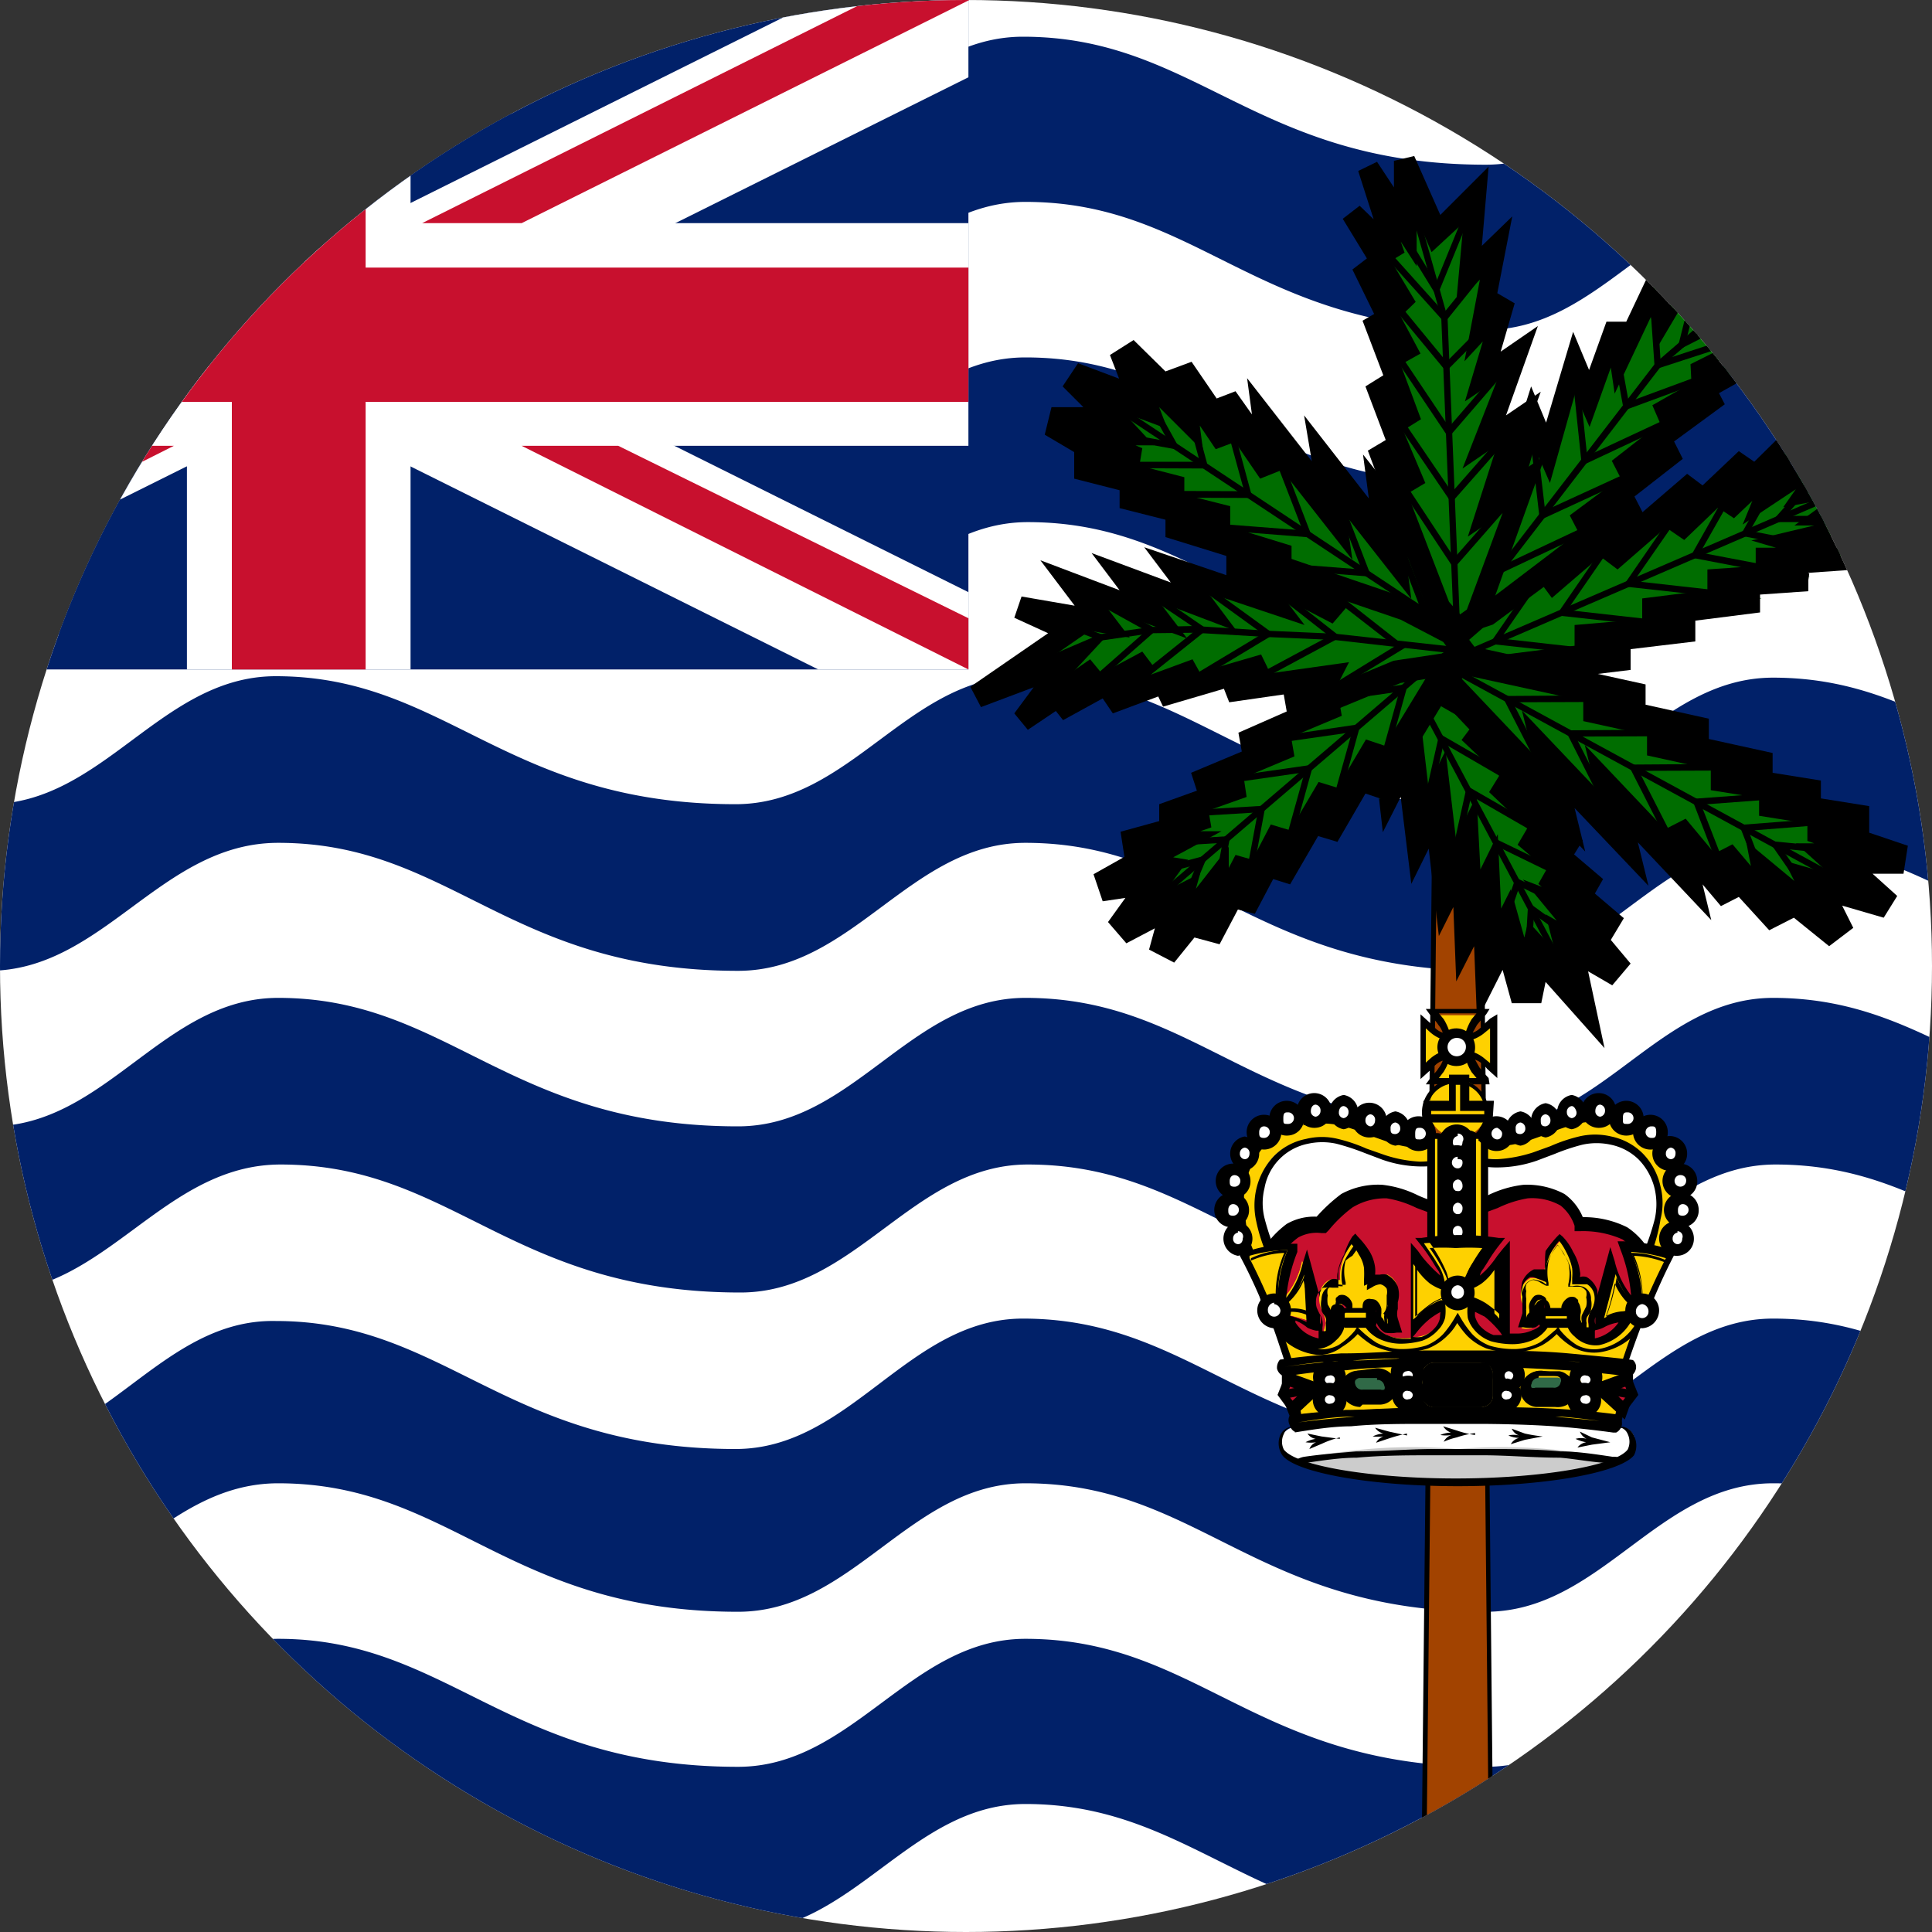 <svg id="e642911b-7794-466f-9b94-d866a0d4e3a0" data-name="Layer 1" xmlns="http://www.w3.org/2000/svg" xmlns:xlink="http://www.w3.org/1999/xlink" viewBox="0 0 40 40"><rect x="0" y="0" width="40" height="40" fill="#333333" stroke="none"/><defs><style>.b8642315-7ff5-433b-bd11-e9157723fdb0{fill:none;}.b046b2de-16de-4f23-8d92-9edade19bc6b{clip-path:url(#eb874001-6132-4c1f-a05f-d218622bc73a);}.a00681e9-f255-4b14-bd20-ebee925a8aa4,.a302cda0-c863-427f-aea1-90974fe9616f{fill:#fff;}.bc1f60d9-f44e-4925-8082-5e4a33295728,.fc4da391-e980-4119-9215-d72acad520df{fill:#012169;}.b1b8e86a-11fb-45d0-9a1d-93e7debe2748{fill:#a24300;}.ef08a2d4-66ff-4aee-8709-fe43e9c0ef94{fill:#006d00;}.a00681e9-f255-4b14-bd20-ebee925a8aa4{isolation:isolate;opacity:1;}.a5256342-6a0d-46cd-905d-33f41d2628dd{fill:#ccc;}.a529d8c0-ddbe-46c5-adbf-30362af0ac22,.aeb2b2d7-08ab-4362-b8cd-0d9cf9e94337{fill:#c8102e;}.a102b329-fe91-403f-94de-4cd451447a18,.ada72b2a-de31-4161-a9cd-9b4ee097864e,.aeb2b2d7-08ab-4362-b8cd-0d9cf9e94337,.bc1f60d9-f44e-4925-8082-5e4a33295728,.fb9429d1-c40c-461b-920c-af224f3ac3de{fill-rule:evenodd;}.a102b329-fe91-403f-94de-4cd451447a18,.b196e6f9-dba6-4aa6-ace3-18d3cc52188e{fill:#fed100;}.a2d780f6-1104-4b19-b693-f9d4d9522b45{fill:#f6e078;}.b8f2d7f4-7beb-4449-b761-4971ab70a20d{fill:#a0892c;}.fb9429d1-c40c-461b-920c-af224f3ac3de{fill:#2b96f6;}.ada72b2a-de31-4161-a9cd-9b4ee097864e{fill:#306947;}</style><clipPath id="eb874001-6132-4c1f-a05f-d218622bc73a"><circle class="b8642315-7ff5-433b-bd11-e9157723fdb0" cx="20" cy="20" r="20"/></clipPath></defs><g class="b046b2de-16de-4f23-8d92-9edade19bc6b"><path id="bd2e3c3b-04d4-4518-b146-febf0e04de28" data-name="path193" class="a302cda0-c863-427f-aea1-90974fe9616f" d="M-29.77,0h80V40h-80Z"/><path id="f722270e-0882-4c63-89ea-61050a55f94f" data-name="c" class="fc4da391-e980-4119-9215-d72acad520df" d="M50.23,34.78c-.9.54-1.67,1.8-4,1.8-4.76,0-6-2.65-9.52-2.65-2.38,0-3.57,2.65-5.95,2.65-4.76,0-5.95-2.65-9.53-2.65-2.38,0-3.57,2.65-5.95,2.65-4.76,0-6-2.65-9.52-2.65-2.38,0-3.57,2.65-5.95,2.65-4.77,0-6-2.65-9.53-2.65-2.38,0-3.57,2.65-6,2.65-4.76,0-6-2.65-9.52-2.65-2.39,0-3.1,1.89-4.53,1.89v3.42c1.43,0,2.14-1.89,4.53-1.89,3.57,0,4.76,2.65,9.52,2.65,2.38,0,3.57-2.65,6-2.65C-6.2,37.35-5,40-.24,40c2.38,0,3.57-2.65,6-2.65,3.57,0,4.76,2.65,9.52,2.65,2.38,0,3.57-2.65,5.95-2.65C24.76,37.35,26,40,30.71,40c2.38,0,3.57-2.65,5.95-2.65,3.57,0,4.76,2.65,9.52,2.65a6.15,6.15,0,0,0,4-1.29Z"/><g id="b04814db-91af-4166-90b1-bec3045afd0e" data-name="use196"><path id="f8a5083e-cb8a-43b6-84cf-52148aed3b7e" data-name="c" class="fc4da391-e980-4119-9215-d72acad520df" d="M50.23,28.15c-.9.54-1.67,1.8-4,1.8-4.76,0-6-2.65-9.52-2.65-2.38,0-3.57,2.65-5.95,2.65C26,30,24.76,27.3,21.18,27.3,18.8,27.3,17.61,30,15.23,30c-4.76,0-6-2.65-9.52-2.65C3.33,27.3,2.14,30-.24,30-5,30-6.2,27.3-9.77,27.3c-2.38,0-3.57,2.65-6,2.65-4.76,0-6-2.65-9.52-2.65-2.39,0-3.1,1.89-4.53,1.89V32.6c1.43,0,2.14-1.89,4.53-1.89,3.57,0,4.76,2.66,9.52,2.66,2.38,0,3.57-2.66,6-2.66,3.57,0,4.76,2.66,9.53,2.66,2.38,0,3.57-2.66,6-2.66,3.57,0,4.76,2.66,9.52,2.66,2.38,0,3.57-2.66,5.95-2.66,3.58,0,4.77,2.66,9.53,2.66,2.38,0,3.57-2.66,5.95-2.66,3.57,0,4.76,2.66,9.52,2.66a6.2,6.2,0,0,0,4-1.29Z"/></g><g id="a07353f3-5c40-4c6d-846f-23c99bd6685c" data-name="use198"><path id="af8e79b5-1387-42a8-8997-c82f31c21d5c" data-name="c" class="fc4da391-e980-4119-9215-d72acad520df" d="M50.23,21.52c-.9.54-1.67,1.8-4,1.8-4.76,0-6-2.66-9.52-2.66-2.38,0-3.57,2.66-5.95,2.66-4.76,0-5.95-2.66-9.53-2.66-2.38,0-3.57,2.66-5.95,2.66-4.76,0-6-2.66-9.52-2.66-2.38,0-3.57,2.66-5.95,2.66-4.77,0-6-2.66-9.53-2.66-2.38,0-3.57,2.66-6,2.66-4.76,0-6-2.66-9.52-2.66-2.39,0-3.1,1.89-4.53,1.89V26c1.43,0,2.14-1.89,4.53-1.89,3.57,0,4.76,2.65,9.52,2.65,2.38,0,3.57-2.65,6-2.65,3.57,0,4.76,2.65,9.53,2.65,2.38,0,3.57-2.65,6-2.65,3.57,0,4.76,2.65,9.52,2.65,2.38,0,3.57-2.65,5.95-2.65,3.58,0,4.77,2.65,9.53,2.65,2.38,0,3.57-2.65,5.95-2.65,3.57,0,4.76,2.65,9.52,2.65a6.15,6.15,0,0,0,4-1.29Z"/></g><g id="bfa15309-0614-4933-a51e-9cc3c22eea21" data-name="use200"><path id="ac219ef9-a23a-4a71-b80f-e5895d11de56" data-name="c" class="fc4da391-e980-4119-9215-d72acad520df" d="M50.23,14.88c-.9.54-1.67,1.8-4,1.8-4.76,0-6-2.65-9.52-2.65-2.38,0-3.57,2.65-5.95,2.65C26,16.68,24.76,14,21.18,14c-2.38,0-3.57,2.65-5.95,2.65-4.76,0-6-2.65-9.52-2.65-2.38,0-3.57,2.65-5.95,2.65C-5,16.68-6.2,14-9.77,14c-2.38,0-3.57,2.65-6,2.65-4.76,0-6-2.65-9.52-2.65-2.39,0-3.1,1.89-4.53,1.89v3.42c1.43,0,2.14-1.89,4.53-1.89,3.57,0,4.76,2.65,9.52,2.65,2.38,0,3.57-2.65,6-2.65C-6.2,17.45-5,20.1-.24,20.1c2.38,0,3.57-2.65,6-2.65,3.57,0,4.76,2.65,9.52,2.65,2.38,0,3.57-2.65,5.95-2.65,3.58,0,4.77,2.65,9.53,2.65,2.38,0,3.57-2.65,5.95-2.65,3.57,0,4.76,2.65,9.52,2.65a6.15,6.15,0,0,0,4-1.29Z"/></g><g id="ff891f0e-091a-4b0a-aa84-5b7231e85214" data-name="use202"><path id="ec84e75b-544c-43c3-b6ab-99ccf890d147" data-name="c" class="fc4da391-e980-4119-9215-d72acad520df" d="M50.23,8.25c-.9.54-1.67,1.8-4,1.8-4.76,0-6-2.65-9.52-2.65-2.38,0-3.57,2.65-5.95,2.65-4.76,0-5.95-2.65-9.53-2.65-2.38,0-3.57,2.65-5.95,2.65-4.76,0-6-2.65-9.52-2.65-2.38,0-3.57,2.65-5.95,2.65-4.77,0-6-2.65-9.53-2.65-2.38,0-3.57,2.65-6,2.65-4.76,0-6-2.65-9.52-2.65-2.39,0-3.1,1.89-4.53,1.89V12.7c1.43,0,2.14-1.89,4.53-1.89,3.57,0,4.76,2.65,9.52,2.65,2.38,0,3.57-2.65,6-2.65,3.57,0,4.76,2.65,9.53,2.65,2.38,0,3.57-2.65,6-2.65,3.57,0,4.76,2.65,9.52,2.65,2.38,0,3.57-2.65,5.95-2.65,3.58,0,4.77,2.65,9.53,2.65,2.38,0,3.57-2.65,5.95-2.65,3.57,0,4.76,2.65,9.52,2.65a6.15,6.15,0,0,0,4-1.29Z"/></g><g id="fa02d774-5775-4c7c-a383-01393ac8e6cd" data-name="use204"><path id="a9f12877-575d-427a-bf41-afc85b9f33cb" data-name="c" class="fc4da391-e980-4119-9215-d72acad520df" d="M50.23,1.62c-.9.53-1.67,1.79-4,1.79-4.76,0-6-2.65-9.52-2.65-2.38,0-3.57,2.65-5.95,2.65C26,3.41,24.76.76,21.18.76c-2.38,0-3.57,2.65-5.95,2.65-4.76,0-6-2.65-9.52-2.65C3.33.76,2.14,3.41-.24,3.41-5,3.41-6.2.76-9.77.76c-2.38,0-3.57,2.65-6,2.65-4.76,0-6-2.65-9.52-2.65-2.39,0-3.1,1.89-4.53,1.89V6.07c1.43,0,2.14-1.89,4.53-1.89,3.57,0,4.76,2.65,9.52,2.65,2.38,0,3.57-2.65,6-2.65C-6.2,4.18-5,6.83-.24,6.83c2.38,0,3.57-2.65,6-2.65,3.57,0,4.76,2.65,9.52,2.65,2.38,0,3.57-2.65,5.95-2.65,3.58,0,4.77,2.65,9.53,2.65,2.38,0,3.57-2.65,5.95-2.65,3.57,0,4.76,2.65,9.52,2.65a6.15,6.15,0,0,0,4-1.29Z"/></g><path id="ac768cfb-d5ff-4378-a639-9d768ce7f9d6" data-name="path220" class="b1b8e86a-11fb-45d0-9a1d-93e7debe2748" d="M29.77,10.56l-.28,27.22c0,1.55,1.38,1.56,1.38,0L30.6,10.56Z"/><path d="M30.17,39a.49.49,0,0,1-.28-.09,1.21,1.21,0,0,1-.45-1.13l.28-27.27h.92v.05l.27,27.22a1.26,1.26,0,0,1-.48,1.14A.53.53,0,0,1,30.17,39Zm-.35-28.39-.28,27.17a1.18,1.18,0,0,0,.4,1,.41.41,0,0,0,.45,0,1.16,1.16,0,0,0,.43-1l-.27-27.17Z"/><g id="e4a0b085-92c2-4bdb-9d66-31a844e7deb4" data-name="g288"><g id="e19a7348-a883-44d5-bca5-26cbf498ad4f" data-name="g239"><g id="bfef6d96-a411-437a-a308-fedaafa34c36" data-name="d"><path id="b2b2975c-0d67-4e70-a39a-e63afc4c03a4" data-name="path222" class="ef08a2d4-66ff-4aee-8709-fe43e9c0ef94" d="M32.71,20.69l-.9-1-.22,1-.39-1.44-.37.72-.06-1.53-.37.72-.06-1.53-.37.72-.21-1.8-.36.72-.21-1.8-.37.73-.2-1.81-.11-.9.19-.37.46.18.76.72,1.51,1.43-.94-.35L32,16.54l-.93-.35,1.51,1.43-.94-.36L33,18.43l-.94-.36,1.37,1.17-.94-.36,1,1.26-1.08-.62Z"/><path d="M33.22,21.7,32,20.33l-.09.44H31.3l-.19-.69-.53,1.05-.06-1.54-.37.73-.06-1.54-.3.6-.21-1.81-.36.73L29,16.5l-.37.73-.43-3.79.34-.68.78.29,2.31,2.19-.21.34.78.74-.21.34.78.74-.18.29.6.51-.17.3.6.51-.27.45.41.49-.38.45-.5-.29Zm-1.58-2.62.55.6L32,18.93l.23.13-.7-.85.39.15-.07-.06.17-.3-.6-.51.2-.34-.79-.75.21-.34-.78-.74L30.5,15,29,13.57l-.16-.07,0,.05L29,15.18l.36-.72.21,1.8.36-.72.21,1.8.43-.86L30.65,18l.36-.73.07,1.54.2-.4.28,1Z"/><rect x="30.63" y="12.63" width="0.13" height="8.56" transform="translate(-4.35 16.37) rotate(-27.96)"/><polygon points="28.89 16.22 28.76 16.19 29.22 14.11 31.46 15.4 31.4 15.52 29.31 14.32 28.89 16.22"/><polygon points="29.46 17.3 29.33 17.27 29.8 15.19 32.04 16.48 31.97 16.6 29.89 15.39 29.46 17.3"/><polygon points="30.04 18.38 29.91 18.35 30.37 16.27 32.61 17.56 32.54 17.68 30.46 16.48 30.04 18.38"/><polygon points="30.46 19.2 30.34 19.15 30.95 17.36 33.04 18.37 32.98 18.49 31.03 17.54 30.46 19.2"/><polygon points="30.89 20.01 30.77 19.96 31.38 18.17 33.47 19.18 33.41 19.3 31.46 18.35 30.89 20.01"/><polygon points="31.65 20.7 31.52 20.7 31.64 18.68 33.58 20.09 33.5 20.19 31.76 18.93 31.65 20.7"/></g></g><g id="a4e1357d-16c8-4738-8a42-96591071d589" data-name="use241"><g id="e8ba4695-b10a-4fb7-ba70-5a2bfec8ca46" data-name="d"><path id="e163edc6-e83c-4748-9963-96b96cf8cae5" data-name="path222" class="ef08a2d4-66ff-4aee-8709-fe43e9c0ef94" d="M22.18,7.81l1.47.56-.43-1.11L24.5,8.52l-.12-.9,1,1.51-.12-.91,1,1.52-.13-.91,1.35,1.72-.12-.91,1.34,1.72-.12-.91L30,12.17l.67.86.06.45-.55,0L29,13.17l-2.32-.71,1.1-.1-2.32-.71,1.1-.1-2.33-.71,1.1-.1-2-.51,1.1-.1-2-.51,1.1-.09-1.77-.77,1.41.11Z"/><path d="M30.15,13.83l-3.54-1.09.05-.42-1.27-.39,0-.42-1.26-.39,0-.36-.95-.24,0-.37-.94-.24,0-.55L21.63,9l.14-.57.66,0L22,8l.32-.48.85.32-.19-.49.49-.31.66.65v0l.54-.2.52.76.39-.15.34.48-.1-.75,1.34,1.72L27,8.6l1.34,1.72-.12-.91L31,12.91l.11.84ZM27.84,12.5l2.38.73.18,0v-.06L29.1,11.49l.12.91-1.35-1.72.13.91L26.54,9.73l-.45.18-.52-.76-.4.15-.33-.49.07.53L24,8.43l.17.45-.91-.34.63.68-.38,0,.14.06-.06.36.93.24,0,.36.95.24,0,.43,1.27.39,0,.42,1.27.39Z"/><rect x="26.39" y="5.51" width="0.13" height="10.27" transform="translate(2.96 26.81) rotate(-56.45)"/><polygon points="29.61 12.74 26.69 12.53 26.7 12.39 29.41 12.6 28.6 10.48 28.72 10.43 29.61 12.74"/><polygon points="28.39 11.94 25.47 11.71 25.48 11.58 28.19 11.79 27.37 9.66 27.5 9.62 28.39 11.94"/><polygon points="27.17 11.13 24.25 10.9 24.26 10.77 26.97 10.98 26.15 8.86 26.28 8.81 27.17 11.13"/><polygon points="25.93 10.31 23.34 10.3 23.34 10.16 25.76 10.17 25.23 8.24 25.36 8.21 25.93 10.31"/><polygon points="25.02 9.7 22.42 9.69 22.42 9.56 24.84 9.56 24.32 7.63 24.45 7.6 25.02 9.7"/><polygon points="24.44 9.32 21.74 8.83 21.76 8.7 24.19 9.14 23.16 7.29 23.28 7.23 24.44 9.32"/></g></g><g id="bddeb05b-82d3-4746-a412-71d6c85cb9d8" data-name="use243"><g id="b1b899f0-f497-47fa-adb9-bf8a8b6e1cac" data-name="d"><path id="b8e3ba7f-4d2c-45e1-886c-28d6d7c8902e" data-name="path222" class="ef08a2d4-66ff-4aee-8709-fe43e9c0ef94" d="M39.23,9.7,38,10.6l1.35.15-1.88.44,1,.3-2,.15,1,.3-2,.15,1,.3L34,12.68l1,.3-2.38.3,1,.3-2.38.29L30.08,14l-.5-.15.19-.44.87-.75,1.76-1.49-.38.89,1.76-1.49-.38.9L35.16,10l-.38.89,1.41-1.34-.37.9,1.41-1.34-.38.89,1.57-1-.72,1Z"/><path d="M30.05,14.32l-.87-.26.34-.81L32.21,11l.36.27,1-.86.36.26,1-.86.32.24L36,9.34l.32.22L37,8.89l.47.33.76-.51.41.42-.31.44.83-.16.23.53-.61.45.59.06,0,.59-.87.2-.06.55-1,.07,0,.38-1,.07,0,.37-1.34.17,0,.43-1.34.16,0,.43ZM30,13.68l.12,0,2.48-.31,0-.43L34,12.82l0-.43,1.35-.17,0-.43,1-.07,0-.38.42,0-.51-.15,1.3-.31-.41,0,.77-.56-1,.18.26-.37-1.1.73.2-.49-.38.36-.33-.22-.7.67-.38-.26-1,.87-.36-.27-1,.86L31.85,12,30,13.61Z"/><rect x="29.15" y="11.72" width="10.52" height="0.13" transform="translate(-1.85 14.61) rotate(-23.36)"/><polygon points="33.65 13.64 30.84 13.33 32.34 11.15 32.45 11.23 31.07 13.22 33.66 13.51 33.65 13.64"/><polygon points="35.03 13.05 32.22 12.74 33.72 10.56 33.83 10.63 32.45 12.63 35.04 12.92 35.03 13.05"/><polygon points="36.41 12.45 33.6 12.14 35.1 9.96 35.21 10.04 33.83 12.03 36.42 12.32 36.41 12.45"/><polygon points="37.44 12.01 34.99 11.54 36.13 9.52 36.25 9.59 35.2 11.44 37.46 11.87 37.44 12.01"/><polygon points="38.47 11.56 36.03 11.09 37.17 9.07 37.28 9.14 36.23 10.99 38.49 11.43 38.47 11.56"/><polygon points="39.36 10.81 36.67 10.81 38.37 8.91 38.47 9 36.97 10.68 39.36 10.68 39.36 10.81"/></g></g><g id="feb003b6-3dce-481f-a1db-8e3cdd9874ea" data-name="use245"><g id="ab623569-6e1e-4a9c-ab3c-d1221671f07e" data-name="d"><path id="bbc0e960-0be0-490b-bee3-fa94c5a8e7a3" data-name="path222" class="ef08a2d4-66ff-4aee-8709-fe43e9c0ef94" d="M39,18.73l-1.53-.44.55,1.07-1.42-1.15.22.89-1.19-1.43.21.9-1.19-1.43.22.89-1.53-1.6.22.89-1.52-1.6.22.89L30.78,15l-.76-.8-.11-.45.54-.09,1.19.26,2.4.53L33,14.64l2.39.53-1.09.18,2.39.53-1.08.18,2.06.35-1.08.19L38.6,17l-1.09.18,1.85.62H38Z"/><path d="M37.87,19.59,37.14,19v0l-.51.26L36,18.57l-.37.19-.38-.45.18.74-1.52-1.61.22.9-1.53-1.61.22.9-3.1-3.27-.21-.84.92-.15,3.64.8v.42l1.31.29v.42l1.32.29V16l1,.16v.37l1,.16v.55l.8.27-.09.58h-.64l.51.46L39,19l-.86-.25.23.46Zm-1.72-2.18,1,.83-.21-.42.94.27-.7-.63h.38l-.14-.05,0-.36-1-.16v-.37l-1-.16v-.43l-1.32-.29v-.42l-1.32-.29,0-.42L30.44,14l-.17,0,0,.06,1.46,1.54-.22-.89,1.52,1.6-.22-.89,1.66,1.75.43-.22.6.72.37-.19.38.45Z"/><rect x="34.4" y="11.05" width="0.13" height="10.39" transform="translate(3.72 38.75) rotate(-61.43)"/><polygon points="32.24 16.64 31.1 14.41 34.03 14.39 34.03 14.53 31.32 14.54 32.36 16.59 32.24 16.64"/><polygon points="33.54 17.36 32.41 15.12 35.34 15.1 35.34 15.24 32.62 15.25 33.66 17.3 33.54 17.36"/><polygon points="34.85 18.07 33.71 15.83 36.64 15.81 36.64 15.95 33.93 15.96 34.97 18 34.85 18.07"/><polygon points="35.82 18.59 35.03 16.54 37.62 16.35 37.63 16.48 35.22 16.66 35.95 18.54 35.82 18.59"/><polygon points="36.8 19.12 36.01 17.08 38.59 16.88 38.6 17.01 36.2 17.2 36.92 19.08 36.8 19.12"/><polygon points="38 19.4 36.62 17.41 39.37 17.68 39.35 17.82 36.89 17.57 38.11 19.32 38 19.4"/></g></g><g id="bd3391d9-d380-4acf-929a-43c810a80a82" data-name="use247"><g id="b75502cf-162c-4b36-b24d-ab86cd9ab937" data-name="d"><path id="e290c819-668c-45ac-9a0b-8d90b270127e" data-name="path222" class="ef08a2d4-66ff-4aee-8709-fe43e9c0ef94" d="M23.19,19.26,24,18.19l-1.17.17,1.44-.81-.92-.05L25,16.92l-.92,0,1.65-.59-.92,0,1.9-.8-.92,0,1.9-.8-.92,0,1.9-.79.95-.4.46,0,0,.44-.52.86-1,1.71.06-.88-1,1.72.06-.88-1,1.72.06-.88-.79,1.51.06-.88-.8,1.5.06-.87-1,1.27.3-1.09Z"/><path d="M24.31,19.93l-.52-.27.12-.44-.59.31-.38-.44.36-.5-.47.07-.19-.56.64-.36-.08-.52L24,17l0-.35.78-.28L24.66,16l1.05-.44-.07-.39,1-.44-.07-.4,2.91-1.22.83,0-.05.81-1.6,2.64-.39-.13-.58,1-.4-.12-.58,1-.35-.11-.38.72-.35-.09-.38.72-.52-.14Zm.29-2.13-.47.65.72-.37-.09.32.68-.87,0,.44.14-.27.35.1.38-.73.4.12.59-1,.39.12.59-1,.39.13,1.07-1.76v-.07h-.09l-1.94.81.07.4-1.05.44.07.4-1.05.44.06.4-.79.28.06.35-.23.08.44,0-1,.54Z"/><rect x="22.1" y="16.26" width="9.02" height="0.13" transform="translate(-4.22 21.23) rotate(-40.56)"/><polygon points="28.52 16.43 28.39 16.4 28.97 14.32 26.74 14.64 26.72 14.51 29.15 14.16 28.52 16.43"/><polygon points="27.54 17.27 27.41 17.23 27.99 15.16 25.76 15.48 25.74 15.35 28.17 14.99 27.54 17.27"/><polygon points="26.56 18.11 26.43 18.07 27.01 15.99 24.78 16.31 24.76 16.18 27.19 15.83 26.56 18.11"/><polygon points="25.82 18.73 25.69 18.7 26.04 16.82 24.04 16.94 24.03 16.81 26.2 16.68 25.82 18.73"/><polygon points="25.09 19.36 24.96 19.33 25.31 17.45 23.31 17.57 23.3 17.44 25.47 17.31 25.09 19.36"/><polygon points="24.14 19.77 24.01 19.72 24.78 17.9 22.8 18.43 22.77 18.3 25.01 17.7 24.14 19.77"/></g></g><g id="aff715f1-ffa9-4829-a92a-9bd425068c23" data-name="g266"><g id="a1fe0029-c27f-4372-996b-9347d4762d97" data-name="e"><path id="bede4c90-e221-4dba-9e57-467296ea757c" data-name="path249" class="ef08a2d4-66ff-4aee-8709-fe43e9c0ef94" d="M37,5.19l-1.48,1-.24-1.06-.87,1.47-.15-.71-.72,1.5-.1-.69-.55,1.54-.31-.74-.56,1.87-.31-.74-.56,1.88-.31-.75-.56,1.88-.27.93.15.37.6-.19,1-.76,2.06-1.52-1.19.39,2.06-1.52-1.19.39L35.61,8.2l-1.19.39L36.48,7.4l-1.41.34,2.22-1.15-1.35.35,1.62-1.29-1.4.67Z"/><path d="M30.07,13.21l-.27-.63,1-3.49.32.75L31.7,8l.31.75.56-1.88.33.79.36-1,.41,0,.69-1.46.18.79.87-1.46.29,1.29L36.91,5l.3.32-.31.39.57-.27.23.38-.79.63.32-.09.16.42-.93.48.13.32-1,.56.12.23-1.05.77.18.36-1,.78.18.35-3.11,2.3Zm.2-.66.05.11.36-.12,2-1.52-.18-.35,1.05-.78-.18-.35,1-.78-.16-.37.81-.46L35,7.54l1-.5-.14-.27.4-.32L36,6.19l0-.06-.62.42-.19-.84-.87,1.47-.14-.62-.75,1.59-.08-.54-.44,1.23-.3-.69L32.09,10l-.32-.74-.55,1.87-.32-.74Z"/><polygon points="30.25 12.97 30.14 12.89 34.28 7.51 36.41 5.67 36.5 5.78 34.37 7.61 30.25 12.97"/><polygon points="31.01 11.9 30.8 10.09 30.93 10.08 31.12 11.7 33.39 10.63 33.45 10.75 31.01 11.9"/><polygon points="31.88 10.77 31.67 8.96 31.8 8.95 31.99 10.57 34.3 9.51 34.35 9.63 31.88 10.77"/><polygon points="32.75 9.64 32.56 7.83 32.69 7.82 32.86 9.44 35.15 8.37 35.2 8.49 32.75 9.64"/><polygon points="33.62 8.5 33.35 7.03 33.48 7 33.72 8.32 35.86 7.53 35.9 7.66 33.62 8.5"/><polygon points="34.26 7.65 34.16 6.21 34.3 6.2 34.38 7.47 36.67 6.72 36.72 6.85 34.26 7.65"/><polygon points="34.72 7.26 35.18 5.42 35.31 5.46 34.92 7.01 36.98 5.96 37.04 6.08 34.72 7.26"/></g></g><g id="fe9bbb06-c89f-4e20-9107-2f9fc9216f24" data-name="use268"><g id="a399790c-222f-4297-b51b-16c713f97c68" data-name="e"><path id="a07bb5b5-3573-4847-9d7a-6813bac301eb" data-name="path249" class="ef08a2d4-66ff-4aee-8709-fe43e9c0ef94" d="M29,3.34l.66,1.51.85-.8-.15,1.64L31,5.16l-.31,1.6.51-.55-.47,1.57.72-.5-.66,1.85.72-.49-.67,1.85.72-.5-.66,1.85-.34.92-.36.25-.39-.43-.41-1.11-.83-2.22.78.87L28.48,7.9l.77.86-.83-2.22.78.87-1-1.94,1,.92L28,4.42l.94.9-.6-1.83.79,1.21Z"/><path d="M30.13,13.3l-.55-.6-.43-1.15-.83-2.22.37-.22L28.27,8l.37-.23-.43-1.13.24-.14L28,5.58l.3-.23-.5-.82.35-.27.29.28-.32-1,.39-.19.35.53,0-.55.42-.1.54,1.22,1-1-.14,1.64.63-.61L31,6.07l.36.21-.29,1,.77-.53-.66,1.85.72-.49-.67,1.84L32,9.42l-1.25,3.49ZM30,12.46l.23.26.14-.1.74-2-.72.49L31,9.21l-.72.49L31,7.86l-.67.45.37-1.24-.38.41.32-1.69-.49.47.15-1.65-.66.61-.31-.71,0,1L29,5l.08.23-.28.17.51.85L29,6.55l0,0,.41.77L29,7.55l.42,1.13-.37.23L29.51,10l-.37.22Z"/><polygon points="30.1 13.01 29.84 6.58 29.13 4.07 29.26 4.04 29.97 6.57 30.23 13.01 30.1 13.01"/><polygon points="30.1 11.77 28.72 9.69 28.83 9.61 30.11 11.55 31.27 10.23 31.37 10.32 30.1 11.77"/><polygon points="30.05 10.41 28.63 8.32 28.74 8.25 30.06 10.19 31.21 8.88 31.32 8.97 30.05 10.41"/><polygon points="29.99 9.06 28.59 6.97 28.7 6.9 30 8.84 31.14 7.52 31.24 7.61 29.99 9.06"/><polygon points="29.94 7.69 28.5 5.95 28.61 5.86 29.95 7.49 30.96 6.47 31.06 6.56 29.94 7.69"/><polygon points="29.91 6.68 28.3 4.89 28.4 4.8 29.9 6.47 30.75 5.42 30.86 5.5 29.91 6.68"/><polygon points="29.75 6.14 28.49 4.09 28.61 4.02 29.73 5.85 30.35 4.33 30.47 4.38 29.75 6.14"/></g></g><g id="ae2e7bf4-9f1a-497a-9f7e-984e690f2ceb" data-name="g286"><path id="a813c7ec-42f4-452f-87ef-11fe66b0fa7b" data-name="path270" class="ef08a2d4-66ff-4aee-8709-fe43e9c0ef94" d="M20.19,14.42l1.92-1.34-1-.5,1.69.29-.58-.76,1.64.61L23.32,12l1.64.62-.58-.77,2,.67-.58-.76,1.93,1-.58-.76,2,.67,1,.5.29.38-.38.27-1.06.15-1.72.71.32-.62-2.13.31.78-.54L24,14.4l.77-.53-1.84.68.82-.86-1.88,1,.82-.86-1.54,1.07L22,13.73Z"/><path d="M21.28,15.11,21,14.77l.4-.54-1.09.41-.22-.42,1.61-1.11L21,12.79l.15-.44,1.1.19-.71-.94,1.64.62-.58-.77,1.64.61-.55-.73,2,.68-.12-.16.29-.35,1,.52-.42-.55,2.73.93,1,.52.47.62-.64.44L29,14.14l-2.28.94.4-.78-1.67.24-.11-.28-1.26.37-.1-.21-.94.35-.21-.31-.82.45-.15-.19Zm6.65-1.4-.23.45,1.15-.48,1-.15.14-.09-.11-.15L29,12.83l-1.23-.42.12.15-.3.35-1-.52.42.55-2-.67.6.8L24,12.46l.58.76-1.64-.61.45.59-.83-.14-.68.47.8-.3-.5.69.39-.27.24.29.84-.45.28.37-.11.11.87-.32.15.27,1.27-.37.19.39Z"/><polygon points="20.82 14.12 20.77 13.99 22.78 13.13 23.84 12.98 24.73 12.96 26.27 13.06 27.64 13.12 30.37 13.42 30.36 13.56 27.63 13.25 26.26 13.19 24.73 13.1 23.85 13.11 22.81 13.26 20.82 14.12"/><polygon points="27.5 14.38 27.43 14.27 28.88 13.38 27.4 12.23 27.48 12.12 29.11 13.4 27.5 14.38"/><polygon points="25.79 14.25 25.73 14.13 27.52 13.17 26.05 12.02 26.13 11.91 27.76 13.19 25.79 14.25"/><polygon points="24.57 14.22 24.51 14.1 26.14 13.12 24.66 12.05 24.74 11.94 26.38 13.13 24.57 14.22"/><polygon points="22.3 14.49 22.22 14.39 23.73 13.06 22.54 12.4 22.6 12.28 23.96 13.03 22.3 14.49"/><polygon points="21.6 14.58 21.5 14.48 22.67 13.22 21.78 12.89 21.83 12.77 22.91 13.17 21.6 14.58"/><polygon points="23.36 14.34 23.28 14.23 24.78 13.03 23.59 12.23 23.67 12.12 25 13.03 23.36 14.34"/></g></g><path id="a41db4f0-3628-49f4-9a97-da1bf69cef43" data-name="path10608-2-9" class="a00681e9-f255-4b14-bd20-ebee925a8aa4" d="M30.46,25.94h3.8a4,4,0,0,0,.27-.82,1.41,1.41,0,0,0,0-.68,1.44,1.44,0,0,0-.36-.68,1.33,1.33,0,0,0-.65-.35,1.67,1.67,0,0,0-.66,0,10,10,0,0,0-1,.35,2.76,2.76,0,0,1-.79.15,2.45,2.45,0,0,1-.58-.08Z"/><path id="e57c5064-9f3a-40a4-8226-f1a1e6f8e37a" data-name="path10682-8-7" class="a00681e9-f255-4b14-bd20-ebee925a8aa4" d="M29.9,25.94H26.11a4.57,4.57,0,0,1-.28-.82,1.55,1.55,0,0,1,0-.68,1.43,1.43,0,0,1,.35-.68,1.32,1.32,0,0,1,.66-.35,1.66,1.66,0,0,1,.66,0,9.89,9.89,0,0,1,1,.35,2.82,2.82,0,0,0,.8.15,2.37,2.37,0,0,0,.57-.08Z"/><g id="fb376150-55f2-4ca3-b0e0-c0e772ca80d4" data-name="g10564-1"><g id="a87973ec-563e-4f8c-bc52-3ab2bd49fd36" data-name="g10566-7"><path id="b4084d86-52bc-4b6f-9e71-a39f1965a055" data-name="path10568-4" class="a302cda0-c863-427f-aea1-90974fe9616f" d="M29.67,29.38c-.54,0-1.08,0-1.61.05s-.84.07-1.23.13l-.09,0a.33.33,0,0,0-.15.53c.26.34,1.79.62,3.59.62s3.34-.28,3.6-.62c.12-.17.09-.48-.15-.53l-.1,0c-.38-.06-.83-.1-1.23-.13s-1.07-.05-1.6-.05h-1Z"/><g id="b8f6ecf9-8544-4b1f-b7c7-13d430b9f0b2" data-name="g10570-0"><path id="ad4606a1-1df5-494a-9b99-69391f7c3856" data-name="path10572-9" d="M30.54,29.71a2,2,0,0,1-.37-.09l-.29-.09a.31.31,0,0,0,.16.13.6.6,0,0,0-.22.05.68.68,0,0,0,.23,0,.28.28,0,0,0-.16.14,1.43,1.43,0,0,1,.27-.09,2.11,2.11,0,0,1,.38-.09Z"/><path id="ac521984-5e35-4e28-9ac5-4cc5600915ec" data-name="path10574-4" d="M29.13,29.72l-.37-.08-.29-.08a.3.3,0,0,0,.17.12.58.58,0,0,0-.22.06,1.09,1.09,0,0,0,.22,0,.28.28,0,0,0-.15.13l.27-.09a3.29,3.29,0,0,1,.37-.1Z"/><path id="b8d7aa87-620d-408d-8e0b-fcb854052420" data-name="path10576-8" d="M27.74,29.79l-.38-.05-.29-.06a.25.25,0,0,0,.17.11.64.64,0,0,0-.21.07.69.69,0,0,0,.22,0,.24.24,0,0,0-.14.14l.26-.11a2,2,0,0,1,.37-.13Z"/><path id="a85ce3fe-7c9a-4861-bf39-8ff4d3a00d22" data-name="path10578-8" d="M31.94,29.74l-.37.07-.29.09a.27.27,0,0,1,.17-.13.55.55,0,0,1-.22-.05.46.46,0,0,1,.22,0,.26.26,0,0,1-.15-.14l.27.1A3.29,3.29,0,0,0,31.94,29.74Z"/><path id="bde8a50e-2134-4626-bf64-055f48482843" data-name="path10580-2" d="M33.34,29.86l-.38.05-.3.06a.28.28,0,0,1,.18-.11.81.81,0,0,1-.22-.07.41.41,0,0,1,.23,0,.28.28,0,0,1-.14-.15l.25.12Z"/></g><path id="f4c3e9e3-858d-4965-96ac-f50c7be0c480" data-name="path10582-4" class="a5256342-6a0d-46cd-905d-33f41d2628dd" d="M30.18,30a11.12,11.12,0,0,0-3.35.23,10.2,10.2,0,0,0,3.35.46,10.16,10.16,0,0,0,3.35-.46A11.12,11.12,0,0,0,30.18,30Z"/><path d="M33.57,30.29l-.08,0h0s0,0-.12,0c-.34,0-.71-.08-1.07-.11-.54,0-1.09-.05-1.6-.05h-1c-.52,0-1.07,0-1.61.05-.35,0-.73.06-1.07.11-.09,0-.11,0-.12,0l-.07,0s0-.05,0-.06.1-.06.18-.07c.34-.05.72-.08,1.07-.11.54,0,1.1-.05,1.62-.05h1c.51,0,1.07,0,1.61.05.35,0,.73.06,1.07.11.08,0,.15,0,.18.07A.06.06,0,0,1,33.57,30.29Z"/><path d="M30.18,30.77c-1.8,0-3.36-.28-3.63-.64a.44.44,0,0,1-.05-.4.3.3,0,0,1,.23-.19l.1,0c.38-.06.83-.1,1.22-.13.55,0,1.1-.05,1.62-.06h1c.51,0,1.06,0,1.61.06s.84.07,1.23.13l.09,0a.3.3,0,0,1,.23.19.44.44,0,0,1,0,.4C33.54,30.49,32,30.77,30.18,30.77Zm-.51-1.35c-.52,0-1.07,0-1.61,0-.39,0-.84.07-1.22.13l-.1,0a.21.21,0,0,0-.16.14.36.36,0,0,0,0,.32c.25.34,1.82.6,3.56.6s3.31-.26,3.56-.6a.37.37,0,0,0,0-.32.23.23,0,0,0-.17-.14l-.1,0c-.38-.06-.82-.1-1.22-.13s-1.09,0-1.6,0Z"/></g><g id="bdf3efef-215d-418d-a2f2-2407bb9be166" data-name="g10588-1"><g id="b27bbaea-6577-4a11-9715-6bc558f17663" data-name="g10590-7"><path id="a5f40c91-8d5b-4c78-b556-376f1ff7bcda" data-name="path10592-1" class="aeb2b2d7-08ab-4362-b8cd-0d9cf9e94337" d="M33.09,28.87l.26-.82.1-.34.26-.18.26-.64.13-.17,0-.6a1.32,1.32,0,0,0-.47-.57,2.05,2.05,0,0,0-.95-.19,1,1,0,0,0-.36-.5,1.42,1.42,0,0,0-.76-.17,5.42,5.42,0,0,0-1,.33c-.14,0-.45.18-.45.18s-.31-.14-.44-.18a5.76,5.76,0,0,0-1-.33,1.44,1.44,0,0,0-.76.17,2.94,2.94,0,0,0-.53.5,1,1,0,0,0-.6.11,1.9,1.9,0,0,0-.53.62l0,.65,0,.25.2.25.26.49.19.49.2.65Z"/><path d="M33.2,29H27l-.24-.76-.17-.47-.25-.48-.22-.26-.06-.31,0-.7,0,0a2,2,0,0,1,.58-.68,1.14,1.14,0,0,1,.62-.15,3.41,3.41,0,0,1,.51-.47,1.59,1.59,0,0,1,.85-.19,2.18,2.18,0,0,1,.74.22,2.74,2.74,0,0,0,.32.12c.11,0,.3.11.4.15s.29-.12.4-.15a2.74,2.74,0,0,0,.32-.12,2.25,2.25,0,0,1,.74-.22,1.65,1.65,0,0,1,.85.19,1.11,1.11,0,0,1,.38.48,2,2,0,0,1,.92.21,1.48,1.48,0,0,1,.54.65v0l0,.68-.14.2-.28.67-.25.17Zm-5.92-.33H33l.34-1.09.27-.18.27-.64.09-.13,0-.5a1.12,1.12,0,0,0-.38-.47,2,2,0,0,0-.87-.17h-.12l0-.11a.89.89,0,0,0-.29-.42,1.2,1.2,0,0,0-.68-.15,2.29,2.29,0,0,0-.62.2l-.35.13a4.08,4.08,0,0,0-.42.17l-.07,0-.06,0a4.28,4.28,0,0,0-.43-.17l-.35-.13a2.19,2.19,0,0,0-.62-.2A1.3,1.3,0,0,0,28,25a2.77,2.77,0,0,0-.49.47l-.06.06h-.09a.79.79,0,0,0-.48.09,1.52,1.52,0,0,0-.45.52l0,.59,0,.2.2.24.26.52.19.49Z"/></g><g id="bbb2e486-0a00-4388-95a8-86c0c71e5f7f" data-name="g10596-5"><g id="a4f706d0-1f18-43c5-842b-90645841c39c" data-name="g10598-2"><g id="a21735d7-89aa-479f-9603-90daa3a0c9b5" data-name="g10600-7"><g id="ea1c9f92-6ff2-4eb5-a1aa-ed8287f86170" data-name="g10602-6"><g id="e94508b8-de17-4301-bc57-60ee2cbf6a28" data-name="g10604-1"><path id="f15df9bd-b2d2-49a8-a558-4b79749888ee" data-name="path10606-4" class="b196e6f9-dba6-4aa6-ace3-18d3cc52188e" d="M33.42,23.17a1.7,1.7,0,0,1,.82.46,1.79,1.79,0,0,1,.44.84,1.86,1.86,0,0,1,0,.81,2.34,2.34,0,0,1-.27.8l-.4-.07a4.33,4.33,0,0,0,.27-.78,1.42,1.42,0,0,0,0-.65,1.36,1.36,0,0,0-.34-.64,1.31,1.31,0,0,0-.62-.34,1.51,1.51,0,0,0-.63,0,8.86,8.86,0,0,0-1,.32A2.5,2.5,0,0,1,31,24a2.15,2.15,0,0,1-.55-.08l-.33-.09.1-.42.32.08a3,3,0,0,0,.43.07,2.48,2.48,0,0,0,.66-.12,8.19,8.19,0,0,1,1-.34A1.8,1.8,0,0,1,33.42,23.17Z"/><path d="M34.5,26.17l-.55-.1L34,26a5.23,5.23,0,0,0,.26-.76,1.43,1.43,0,0,0,0-.62,1.3,1.3,0,0,0-.33-.61,1.15,1.15,0,0,0-.58-.31,1.37,1.37,0,0,0-.59,0,4.23,4.23,0,0,0-.57.19l-.37.14a2.52,2.52,0,0,1-.78.14,1.83,1.83,0,0,1-.56-.07L30.09,24l-.07,0,.14-.58.08,0a2.13,2.13,0,0,0,.31.08,2.27,2.27,0,0,0,.42.07,1.76,1.76,0,0,0,.63-.12l.33-.12a4.79,4.79,0,0,1,.67-.22,1.89,1.89,0,0,1,.84,0,1.62,1.62,0,0,1,.85.47,2,2,0,0,1,.47.88,2.2,2.2,0,0,1,.05.84,3,3,0,0,1-.28.83ZM34.17,26l.24,0a2.12,2.12,0,0,0,.24-.72,1.73,1.73,0,0,0,0-.78,1.76,1.76,0,0,0-.43-.81,1.57,1.57,0,0,0-.78-.43h0a1.85,1.85,0,0,0-.76,0,4.11,4.11,0,0,0-.65.22l-.34.12a2.33,2.33,0,0,1-.67.13,4,4,0,0,1-.46-.07l-.24-.06-.07.27.26.06A1.69,1.69,0,0,0,31,24a2.92,2.92,0,0,0,.74-.14l.36-.13a3.41,3.41,0,0,1,.59-.2,1.43,1.43,0,0,1,.67,0,1.29,1.29,0,0,1,.66.36,1.4,1.4,0,0,1,.36.68,1.37,1.37,0,0,1,0,.67A3.47,3.47,0,0,1,34.17,26Z"/></g><g id="fe22344c-2e14-4c36-a379-bacac9dbe294" data-name="g10610-3"><g id="fbe01f70-d023-48b3-a7bb-d74d6b847971" data-name="g10612-2"><path id="b5da6341-5abb-4137-abbf-c0b7807552b2" data-name="path10614-2" class="a302cda0-c863-427f-aea1-90974fe9616f" d="M34.51,25.61a.22.22,0,1,0,.44,0,.22.22,0,1,0-.44,0Z"/><path d="M34.73,26a.36.36,0,1,1,.34-.36A.35.35,0,0,1,34.73,26Zm0-.48a.12.12,0,0,0-.1.12.11.11,0,0,0,.1.12c.06,0,.1-.05.1-.12A.11.11,0,0,0,34.73,25.49Z"/></g></g><g id="a64c3cdd-53ca-4a46-a926-ddfc352aba55" data-name="g10616-1"><g id="a9556372-2a83-4a54-8de8-aacb806ba613" data-name="g10618-6"><path id="a012f464-e967-424d-bfe5-7af2c2fa66c3" data-name="path10620-8" class="a302cda0-c863-427f-aea1-90974fe9616f" d="M34.62,25.05a.22.22,0,1,0,.22-.24.23.23,0,0,0-.22.24Z"/><path d="M34.84,25.41a.36.36,0,1,1,.33-.36A.35.35,0,0,1,34.84,25.41Zm0-.48c-.06,0-.1.05-.1.12s0,.12.1.12a.12.12,0,0,0,0-.24Z"/></g></g><g id="b005056c-ce1c-4135-bc68-2ccea5394bf9" data-name="g10622-5"><g id="b9900284-959f-40be-a6cf-8a6769b8372e" data-name="g10624-7"><path id="a4c2be24-e926-47e5-910c-28435ca6952e" data-name="path10626-6" class="a302cda0-c863-427f-aea1-90974fe9616f" d="M34.59,24.45a.22.22,0,1,0,.22-.24.23.23,0,0,0-.22.24Z"/><path d="M34.81,24.81a.36.36,0,1,1,.33-.36A.35.35,0,0,1,34.81,24.81Zm0-.48a.12.12,0,1,0,.1.12A.11.11,0,0,0,34.81,24.33Z"/></g></g><g id="eb0d626a-f3c7-4f72-bf19-2d3b3503f8ac" data-name="g10628-1"><g id="bbc312a7-6b00-4e06-97ac-7f8c19bf0f95" data-name="g10630-8"><path id="e2b432d0-01bb-4b99-b225-150979717b36" data-name="path10632-9" class="a302cda0-c863-427f-aea1-90974fe9616f" d="M34.37,23.88a.22.22,0,1,0,.44,0,.22.22,0,1,0-.44,0Z"/><path d="M34.59,24.24a.36.36,0,1,1,.34-.36A.35.35,0,0,1,34.59,24.24Zm0-.48a.12.12,0,0,0-.1.12.11.11,0,0,0,.1.12c.06,0,.1-.05.1-.12A.11.11,0,0,0,34.59,23.76Z"/></g></g><g id="b1ea9035-5f0a-42c8-bed3-9e9a6724a722" data-name="g10634-2"><g id="a561f4ca-e9a1-4f76-8c4f-733145dec067" data-name="g10636-7"><path id="b1e1b245-c658-41f1-92db-481e14111705" data-name="path10638-9" class="a302cda0-c863-427f-aea1-90974fe9616f" d="M34,23.44a.23.23,0,0,0,.21.24.24.24,0,0,0,0-.48.23.23,0,0,0-.21.24Z"/><path d="M34.19,23.8a.36.36,0,1,1,.34-.36A.35.35,0,0,1,34.19,23.8Zm0-.48a.12.12,0,0,0,0,.24c.06,0,.1,0,.1-.12S34.25,23.32,34.19,23.32Z"/></g></g><g id="ade78776-e849-4e5c-b489-ba697eb103b2" data-name="g10640-5"><g id="a7e12c5f-af05-4514-a2a1-904a8e256ecd" data-name="g10642-4"><path id="a4da945d-d5ee-470f-af36-ceabc3f02fb1" data-name="path10644-3" class="a302cda0-c863-427f-aea1-90974fe9616f" d="M33.48,23.15a.22.22,0,1,0,.22-.24.23.23,0,0,0-.22.24Z"/><path d="M33.7,23.51a.36.36,0,1,1,.33-.36A.35.35,0,0,1,33.7,23.51Zm0-.48c-.06,0-.1,0-.1.12s0,.12.1.12a.12.12,0,0,0,0-.24Z"/></g></g><g id="bec1f670-d10c-4648-a381-baa3c5e98bd3" data-name="g10646-1"><g id="bfb6bf3e-1716-4117-a55e-ec252ef7d13a" data-name="g10648-2"><path id="e2c3aa40-9f2b-4cb0-bd1e-c78ff6fda35b" data-name="path10650-3" class="a302cda0-c863-427f-aea1-90974fe9616f" d="M32.91,23a.22.22,0,0,0,.22.23.22.22,0,0,0,.21-.23.22.22,0,0,0-.21-.24.23.23,0,0,0-.22.24Z"/><path d="M33.13,23.35a.36.36,0,1,1,.33-.35A.35.35,0,0,1,33.13,23.35Zm0-.48c-.06,0-.1.06-.1.13a.11.11,0,0,0,.1.12.12.12,0,0,0,.1-.12A.12.12,0,0,0,33.13,22.87Z"/></g></g><g id="bbb186d4-4e02-4330-a1fd-5dad9545c6e9" data-name="g10652-3"><g id="a1185532-8677-43f2-8ade-2f6c2b6ef572" data-name="g10654-4"><path id="b92e86ca-b903-4e32-ae40-1376a5d7747f" data-name="path10656-1" class="a302cda0-c863-427f-aea1-90974fe9616f" d="M32.33,23a.22.22,0,0,0,.21.23.22.22,0,0,0,.22-.23.23.23,0,0,0-.22-.24.22.22,0,0,0-.21.24Z"/><path d="M32.54,23.38a.36.36,0,0,1,0-.71.36.36,0,0,1,0,.71Zm0-.48a.12.12,0,0,0-.1.13.12.12,0,0,0,.1.12.11.11,0,0,0,.1-.12C32.64,23,32.6,22.9,32.54,22.9Z"/></g></g><g id="e12808d6-e77f-4c21-8100-21473e48a3a8" data-name="g10658-1"><g id="f0186018-2295-465b-ba0e-b5db8ef65f57" data-name="g10660-3"><path id="e1608a5b-345d-4fa8-aed8-7dba08d9fe0b" data-name="path10662-8" class="a302cda0-c863-427f-aea1-90974fe9616f" d="M30.75,23.47a.23.23,0,0,0,.21.24.24.24,0,0,0,0-.48.23.23,0,0,0-.21.24Z"/><path d="M31,23.83a.36.36,0,1,1,.34-.36A.35.35,0,0,1,31,23.83Zm0-.48a.12.12,0,0,0,0,.24c.06,0,.1-.05.1-.12S31,23.35,31,23.35Z"/></g></g><g id="f505098e-5d34-4768-bcbd-0a9e8731af19" data-name="g10664-7"><g id="b2731a07-e280-4fc9-b526-8a168cfc7b3f" data-name="g10666-4"><path id="f5c70681-a04c-4382-a99f-4f16fc856047" data-name="path10668-2" class="a302cda0-c863-427f-aea1-90974fe9616f" d="M31.77,23.19a.22.22,0,1,0,.44,0,.22.22,0,1,0-.44,0Z"/><path d="M32,23.55a.36.36,0,0,1,0-.71.36.36,0,0,1,0,.71Zm0-.48a.11.11,0,0,0-.1.12c0,.07,0,.13.1.13a.12.12,0,0,0,.1-.13A.12.12,0,0,0,32,23.07Z"/></g></g><g id="e538fd13-4fe9-4365-90fa-f58f73c934aa" data-name="g10670-7"><g id="feedd69f-85ad-439f-b62e-73f206c70b9a" data-name="g10672-7"><path id="befd07a7-779f-4e88-baf1-f32939b76e0a" data-name="path10674-9" class="a302cda0-c863-427f-aea1-90974fe9616f" d="M31.26,23.36a.23.23,0,0,0,.22.24.24.24,0,0,0,0-.48.23.23,0,0,0-.22.24Z"/><path d="M31.48,23.72a.36.36,0,0,1,0-.71.36.36,0,0,1,0,.71Zm0-.48a.11.11,0,0,0-.1.12c0,.07,0,.12.1.12a.11.11,0,0,0,.1-.12A.12.12,0,0,0,31.48,23.24Z"/></g></g></g><g id="a8a8fb43-3a6d-41c5-948b-7c7fd8bbbd8d" data-name="g10676-3"><g id="f78c5552-edc2-4a77-aa07-9e5905fd2461" data-name="g10678-1"><path id="b2e31ada-fc8b-4382-a3ab-43ce3c28b0ac" data-name="path10680-9" class="b196e6f9-dba6-4aa6-ace3-18d3cc52188e" d="M26.94,23.17a1.63,1.63,0,0,0-.81.46,1.81,1.81,0,0,0-.45.84,2,2,0,0,0-.05.81,2.5,2.5,0,0,0,.28.8L26.3,26a3.79,3.79,0,0,1-.26-.78,1.29,1.29,0,0,1,0-.65,1.36,1.36,0,0,1,.34-.64A1.31,1.31,0,0,1,27,23.6a1.51,1.51,0,0,1,.63,0,8.86,8.86,0,0,1,.95.32,2.5,2.5,0,0,0,.76.15,2.14,2.14,0,0,0,.54-.08l.34-.09-.11-.42-.31.08a3.07,3.07,0,0,1-.44.07,2.48,2.48,0,0,1-.66-.12,8.19,8.19,0,0,0-1-.34A1.8,1.8,0,0,0,26.94,23.17Z"/><path d="M25.87,26.17l0-.05a2.56,2.56,0,0,1-.29-.83,2.19,2.19,0,0,1,.05-.84,2,2,0,0,1,.47-.88,1.65,1.65,0,0,1,.85-.47h0a1.89,1.89,0,0,1,.84,0,4.79,4.79,0,0,1,.67.22l.33.12a1.76,1.76,0,0,0,.63.12,4.27,4.27,0,0,0,.73-.15l.08,0,.14.58-.07,0-.34.09a1.93,1.93,0,0,1-.57.07,2.47,2.47,0,0,1-.77-.14l-.37-.14a4.92,4.92,0,0,0-.58-.19,1.37,1.37,0,0,0-.59,0,1.14,1.14,0,0,0-.9.92,1.29,1.29,0,0,0,0,.62,5.23,5.23,0,0,0,.26.76l0,.09ZM27,23.25a1.57,1.57,0,0,0-.78.43,1.76,1.76,0,0,0-.43.81,2.07,2.07,0,0,0,0,.78A2.12,2.12,0,0,0,26,26l.24,0a3.47,3.47,0,0,1-.23-.71,1.51,1.51,0,0,1,0-.67,1.48,1.48,0,0,1,.36-.68,1.28,1.28,0,0,1,.67-.36,1.38,1.38,0,0,1,.66,0,3.41,3.41,0,0,1,.59.2l.37.13a2.77,2.77,0,0,0,.73.14,1.65,1.65,0,0,0,.52-.08l.26-.06-.06-.27-.25.06-.45.07a2.34,2.34,0,0,1-.68-.13l-.34-.12a4.34,4.34,0,0,0-.64-.22,1.89,1.89,0,0,0-.77,0Z"/></g><g id="e8dbe5fe-4a42-41d8-a71d-3c53f863c2d0" data-name="g10684-6"><g id="b1c57ab7-d4c2-4ffb-823b-c4922e670eba" data-name="g10686-5"><path id="f6e98938-6a46-48d4-8b7b-926f209f548c" data-name="path10688-0" class="a302cda0-c863-427f-aea1-90974fe9616f" d="M25.85,25.61a.22.22,0,1,1-.44,0,.22.22,0,1,1,.44,0Z"/><path d="M25.63,26a.36.36,0,0,1,0-.71.36.36,0,0,1,0,.71Zm0-.48a.12.12,0,0,0-.1.12.11.11,0,0,0,.1.12c.06,0,.1-.05.1-.12A.11.11,0,0,0,25.63,25.49Z"/></g></g><g id="a42623d2-1158-4a47-af7f-52d3160b1725" data-name="g10690-2"><g id="b8aa1e9c-b4d0-4485-b47e-23cb46de4560" data-name="g10692-8"><path id="b21160fc-d8cb-4ca5-8951-c570974529a8" data-name="path10694-6" class="a302cda0-c863-427f-aea1-90974fe9616f" d="M25.74,25.05a.23.23,0,0,1-.21.24.24.24,0,0,1,0-.48.23.23,0,0,1,.21.24Z"/><path d="M25.53,25.41a.36.36,0,1,1,.33-.36A.35.35,0,0,1,25.53,25.41Zm0-.48c-.06,0-.1.05-.1.12s0,.12.1.12a.12.12,0,0,0,0-.24Z"/></g></g><g id="b44b1b76-9634-499d-893f-6c9bdb27ada5" data-name="g10696-0"><g id="b21a6c54-dc37-4e3c-bbeb-c73f8387db4e" data-name="g10698-2"><path id="b511ebf0-f153-4436-9b50-102190ad66df" data-name="path10700-4" class="a302cda0-c863-427f-aea1-90974fe9616f" d="M25.78,24.45a.22.22,0,1,1-.22-.24.23.23,0,0,1,.22.24Z"/><path d="M25.56,24.81a.36.36,0,1,1,.33-.36A.35.35,0,0,1,25.56,24.81Zm0-.48c-.06,0-.1.05-.1.12s0,.12.1.12a.12.12,0,0,0,0-.24Z"/></g></g><g id="a6773bb8-9cdf-4eef-a41b-5f27eb80a409" data-name="g10702-8"><g id="adeb5e4a-8bc2-43f9-8b3a-6dfd36201497" data-name="g10704-6"><path id="b5351031-43fe-4bc2-8d08-b43c09497453" data-name="path10706-5" class="a302cda0-c863-427f-aea1-90974fe9616f" d="M26,23.88a.22.22,0,1,1-.44,0,.22.22,0,1,1,.44,0Z"/><path d="M25.77,24.24a.36.36,0,0,1,0-.71.36.36,0,0,1,0,.71Zm0-.48a.12.12,0,0,0-.1.12.11.11,0,0,0,.1.12c.06,0,.1-.05.1-.12A.11.11,0,0,0,25.77,23.76Z"/></g></g><g id="b92d2f8c-b8e0-4b5b-b0c2-0f6fd1567a16" data-name="g10708-0"><g id="a0b97543-b22b-4115-a97e-015f2c5daa73" data-name="g10710-9"><path id="e35e99f9-3b6a-4742-ac89-9d44be923c5c" data-name="path10712-0" class="a302cda0-c863-427f-aea1-90974fe9616f" d="M26.39,23.44a.22.22,0,1,1-.22-.24.23.23,0,0,1,.22.24Z"/><path d="M26.17,23.8a.36.36,0,0,1,0-.72.36.36,0,0,1,0,.72Zm0-.48c-.06,0-.1.05-.1.12s0,.12.1.12a.12.12,0,0,0,0-.24Z"/></g></g><g id="b31c4eff-dbe7-4bc6-af52-9a40c3912dd9" data-name="g10714-0"><g id="a06c9c03-2c47-46ff-980e-583a05e1d9ac" data-name="g10716-6"><path id="a2cebbc4-b5ea-495d-9fa5-5838bdec08ec" data-name="path10718-1" class="a302cda0-c863-427f-aea1-90974fe9616f" d="M26.89,23.15a.22.22,0,1,1-.22-.24.23.23,0,0,1,.22.24Z"/><path d="M26.67,23.51a.36.36,0,1,1,.33-.36A.35.35,0,0,1,26.67,23.51Zm0-.48c-.06,0-.1,0-.1.12s0,.12.1.12a.12.12,0,0,0,0-.24Z"/></g></g><g id="f7e4a4b6-874c-4b39-a203-98a9fe0dbca8" data-name="g10720-3"><g id="bdf640e4-b4a9-431e-94f2-bad8c8f056cf" data-name="g10722-8"><path id="b37190a1-6f74-4c21-bd03-53abad378aec" data-name="path10724-9" class="a302cda0-c863-427f-aea1-90974fe9616f" d="M27.45,23a.22.22,0,0,1-.21.23A.22.22,0,0,1,27,23a.23.23,0,0,1,.22-.24.22.22,0,0,1,.21.24Z"/><path d="M27.24,23.35a.36.36,0,1,1,.33-.35A.35.35,0,0,1,27.24,23.35Zm0-.48c-.06,0-.1.06-.1.13a.11.11,0,0,0,.1.12.12.12,0,0,0,.1-.12A.12.12,0,0,0,27.24,22.87Z"/></g></g><g id="a56e032b-aa17-4b58-84fd-0f33336fe200" data-name="g10726-3"><g id="bde50348-4fc0-40bc-8daa-cd7fe1d80792" data-name="g10728-4"><path id="ef120bd9-ff3e-43fa-bc9f-0afe5a80003c" data-name="path10730-4" class="a302cda0-c863-427f-aea1-90974fe9616f" d="M28,23a.22.22,0,1,1-.44,0A.22.22,0,1,1,28,23Z"/><path d="M27.82,23.38a.36.36,0,0,1,0-.71.36.36,0,0,1,0,.71Zm0-.48c-.06,0-.1.06-.1.13a.11.11,0,0,0,.1.12.12.12,0,0,0,.1-.12A.12.12,0,0,0,27.82,22.9Z"/></g></g><g id="ff45d361-43af-4ede-8ac5-c44cacf52272" data-name="g10732-6"><g id="b739d100-0fef-4264-b866-d2ee4e049098" data-name="g10734-0"><path id="ad774f19-143a-4ac5-b76c-bbe6f0c0ff40" data-name="path10736-6" class="a302cda0-c863-427f-aea1-90974fe9616f" d="M29.62,23.47a.22.22,0,1,1-.22-.24.23.23,0,0,1,.22.24Z"/><path d="M29.4,23.83a.36.36,0,1,1,.33-.36A.35.35,0,0,1,29.4,23.83Zm0-.48c-.06,0-.1,0-.1.12s0,.12.1.12a.12.12,0,0,0,0-.24Z"/></g></g><g id="a46152c0-c864-4e66-9c1e-cdc8470c8b88" data-name="g10738-6"><g id="a0c80598-d168-4fee-8373-44fe577a0e86" data-name="g10740-1"><path id="be88287b-641c-4ccf-a3ff-a51968e1f502" data-name="path10742-8" class="a302cda0-c863-427f-aea1-90974fe9616f" d="M28.59,23.19a.23.23,0,0,1-.22.24.22.22,0,0,1-.21-.24.22.22,0,0,1,.21-.23.22.22,0,0,1,.22.23Z"/><path d="M28.37,23.55a.36.36,0,1,1,.34-.36A.35.35,0,0,1,28.37,23.55Zm0-.48a.12.12,0,0,0-.1.12.12.12,0,0,0,.1.13c.06,0,.1-.06.1-.13A.11.11,0,0,0,28.37,23.07Z"/></g></g><g id="aa517979-0ad6-430f-a9ef-50ec25141ae6" data-name="g10744-4"><g id="b0bb277e-36db-43d6-8a77-6299767019b6" data-name="g10746-9"><path id="e26f4935-5bfe-47d4-8092-75f128f9f380" data-name="path10748-6" class="a302cda0-c863-427f-aea1-90974fe9616f" d="M29.1,23.36a.23.23,0,0,1-.21.24.24.24,0,0,1,0-.48.23.23,0,0,1,.21.24Z"/><path d="M28.89,23.72a.36.36,0,0,1,0-.71.36.36,0,0,1,0,.71Zm0-.48a.11.11,0,0,0-.1.12c0,.07,0,.12.1.12a.11.11,0,0,0,.1-.12A.12.12,0,0,0,28.89,23.24Z"/></g></g></g></g><g id="ae414833-c487-4e78-a43b-f760ed22388d" data-name="g10750-3"><g id="ea1fb34a-9674-48f8-9994-cc17e2a6daba" data-name="g10752-7"><g id="a1caf41c-8aa7-483c-a3d5-d2178afcffc2" data-name="g10754-8"><path id="b4ef1adf-f864-42f6-894a-93de69b41a18" data-name="path10756-8" class="b196e6f9-dba6-4aa6-ace3-18d3cc52188e" d="M29.65,22.38c.06-.08.13-.14.19-.22a1.07,1.07,0,0,0,.13-.31.73.73,0,0,0-.29.15c-.08.06-.13.13-.21.2v-1c.08.07.13.14.21.2a.73.73,0,0,0,.29.15,1.07,1.07,0,0,0-.13-.31c-.06-.08-.13-.14-.19-.22h1.06c-.06.08-.13.14-.18.22a.85.85,0,0,0-.13.31.76.76,0,0,0,.28-.15c.08-.06.13-.13.21-.2v1c-.08-.07-.13-.14-.21-.2a.76.76,0,0,0-.28-.15.85.85,0,0,0,.13.31c0,.08.12.14.18.22Z"/><path d="M30.84,22.45H29.52l.08-.11.09-.11a.48.48,0,0,0,.09-.11.51.51,0,0,0,.09-.16.38.38,0,0,0-.15.09.47.47,0,0,0-.1.1l-.11.1-.1.09V21l.1.09.11.1a.47.47,0,0,0,.1.1.38.38,0,0,0,.15.09.51.51,0,0,0-.09-.16.48.48,0,0,0-.09-.11L29.6,21l-.08-.11h1.32l-.07.11-.1.11-.09.11-.09.16a.38.38,0,0,0,.15-.09.47.47,0,0,0,.1-.1l.11-.1L31,21v1.32l-.1-.09-.11-.1a.47.47,0,0,0-.1-.1.38.38,0,0,0-.15-.09l.09.16.09.11.1.11Zm-1.05-.13h.78l-.1-.12a1.22,1.22,0,0,1-.14-.33l0-.11.1,0a.76.76,0,0,1,.31.16l.11.09v-.72l-.11.09a.76.76,0,0,1-.31.16l-.1,0,0-.11a1.22,1.22,0,0,1,.14-.33l.1-.12h-.78l.1.12a1.22,1.22,0,0,1,.14.33l0,.11-.1,0a.76.76,0,0,1-.31-.16l-.1-.09V22l.1-.09a.76.76,0,0,1,.31-.16l.1,0,0,.11a1.22,1.22,0,0,1-.14.33Z"/></g><g id="ac055bc6-2601-4a8b-add7-d1d206a2c709" data-name="g10758-2"><g id="f98cbe4b-fb82-40de-a302-ff423ee66085" data-name="g10760-9"><path id="f4bb6c40-69f7-4cdc-90b7-fd26acce9453" data-name="path10762-1" class="a302cda0-c863-427f-aea1-90974fe9616f" d="M30.45,21.68a.27.27,0,1,1-.27-.29.28.28,0,0,1,.27.29Z"/><path d="M30.18,22.07a.39.39,0,1,1,.36-.39A.38.38,0,0,1,30.18,22.07Zm0-.58a.19.19,0,1,0,.17.19A.18.18,0,0,0,30.18,21.49Z"/></g></g></g><g id="b7fdaab5-f6ef-4091-9cc5-25315490d213" data-name="g10764-3"><g id="b7ced111-f42d-40c0-9199-8a042b52830c" data-name="g10766-5"><path id="e43ff3f5-3a76-4f33-9b9a-bc831ee04885" data-name="path10768-9" class="b196e6f9-dba6-4aa6-ace3-18d3cc52188e" d="M30.78,23a.6.6,0,1,1-.6-.65.63.63,0,0,1,.6.65Z"/><path d="M30.18,23.72a.69.69,0,1,1,.64-.69A.67.67,0,0,1,30.18,23.72Zm0-1.29a.6.6,0,1,0,.56.6A.58.58,0,0,0,30.18,22.43Z"/></g><g id="fe5b5613-f2e9-4234-985a-8c1efefc397b" data-name="g10772-4"><path id="a97181a0-c626-4131-a1b3-79b8e6d10ff7" data-name="path10774-0" class="b196e6f9-dba6-4aa6-ace3-18d3cc52188e" d="M30.05,22.34v.54h-.5v.27h1.26v-.27h-.5v-.54Z"/><path d="M30.9,23.24H29.47v-.45H30v-.54h.42v.54h.51Zm-1.27-.17h1.1V23h-.5v-.54h-.09V23h-.51Z"/></g></g><g id="ae7aa704-897a-42da-87bb-b91d31080124" data-name="g10778-6"><g id="ab360c36-3457-4814-9ec9-68043cc1a135" data-name="g10780-3"><g id="eaf48626-a479-4818-9b5c-11e3b4759965" data-name="g10782-6"><path id="bd9def92-0a27-4bbf-b47b-bbf88821ecbf" data-name="rect10784-1" class="a102b329-fe91-403f-94de-4cd451447a18" d="M30,23.54h.4a.21.21,0,0,1,.2.22v2a.21.21,0,0,1-.2.22H30a.2.2,0,0,1-.19-.22v-2A.2.2,0,0,1,30,23.54Z"/><path d="M30.38,26H30a.28.28,0,0,1-.27-.3v-2a.29.29,0,0,1,.27-.3h.4a.3.3,0,0,1,.28.3v2A.29.29,0,0,1,30.38,26ZM30,23.62a.13.13,0,0,0-.12.14v2a.13.13,0,0,0,.12.14h.4a.13.13,0,0,0,.12-.14v-2a.13.13,0,0,0-.12-.14Z"/></g><g id="a9cea32e-624a-4a31-acfd-ad4f3c990003" data-name="g10788-4"><g id="ac3026ad-f344-4aff-a87d-0aa2e1b1cc0a" data-name="g10790-2"><g id="e9c5a422-7645-4cab-b4c4-4c315f7ff77d" data-name="g10792-0"><rect id="a75334be-0360-43ec-95dc-b040f8341cff" data-name="rect10794-9" class="b196e6f9-dba6-4aa6-ace3-18d3cc52188e" x="29.63" y="23.54" width="0.25" height="2.42" rx="0.12"/><path d="M29.76,26a.2.2,0,0,1-.21-.19V23.66a.2.2,0,0,1,.21-.2.2.2,0,0,1,.2.2v2.19A.2.2,0,0,1,29.76,26Zm0-2.42a0,0,0,0,0-.05,0v2.19a0,0,0,0,0,.05,0,0,0,0,0,0,0,0V23.66A0,0,0,0,0,29.76,23.62Z"/></g><g id="bb15f681-c393-4122-a62c-826682eea38a" data-name="g10798-3"><rect id="e17d10b9-1fdc-4b72-893b-d40c48eab35a" data-name="rect10800-7" class="b196e6f9-dba6-4aa6-ace3-18d3cc52188e" x="30.48" y="23.54" width="0.25" height="2.42" rx="0.12"/><path d="M30.61,26a.2.2,0,0,1-.21-.19V23.66a.2.2,0,0,1,.21-.2.2.2,0,0,1,.2.2v2.19A.2.2,0,0,1,30.61,26Zm0-2.42a0,0,0,0,0-.05,0v2.19a0,0,0,0,0,.05,0s.05,0,.05,0V23.66S30.63,23.62,30.61,23.62Z"/></g></g></g></g><g id="eabbe979-16e6-4fe1-9ad3-641ccdc02569" data-name="g10804-6"><g id="a9e5896b-922e-472e-a2df-5e419e822376" data-name="g10806-0"><g id="f139175d-7bf6-491c-ba49-68ec631087f8" data-name="g10808-1"><path id="e105030a-aba1-443b-801e-925d18d4340e" data-name="path10810-6" class="a302cda0-c863-427f-aea1-90974fe9616f" d="M30.4,23.59a.22.22,0,1,1-.44,0,.22.22,0,1,1,.44,0Z"/><path d="M30.18,24a.36.36,0,1,1,.34-.36A.35.35,0,0,1,30.18,24Zm0-.48a.12.12,0,0,0-.1.12.12.12,0,0,0,.1.13c.06,0,.1-.06.1-.13A.11.11,0,0,0,30.18,23.47Z"/></g></g><g id="ffdf9adc-571f-4121-b119-8be95c6ccdb8" data-name="g10812-5"><g id="a54f1ded-08d4-4b0d-a6aa-35e7091b272d" data-name="g10814-7"><path id="e400aa35-ff8b-448e-ae1b-9e9563fe99c1" data-name="path10816-5" class="a302cda0-c863-427f-aea1-90974fe9616f" d="M30.4,24.07a.22.22,0,1,1-.22-.24.23.23,0,0,1,.22.24Z"/><path d="M30.18,24.43a.36.36,0,1,1,.34-.36A.35.35,0,0,1,30.18,24.43Zm0-.48a.12.12,0,0,0,0,.24c.06,0,.1-.05.1-.12S30.24,24,30.18,24Z"/></g></g><g id="ab336ed5-5d3c-4206-9a65-fa341ead7011" data-name="g10818-4"><g id="afdd2d1c-7cc5-4217-9bca-fa111753c6ab" data-name="g10820-1"><path id="b698f1db-6a81-4ec0-9644-e2cd50de2f1c" data-name="path10822-2" class="a302cda0-c863-427f-aea1-90974fe9616f" d="M30.4,24.55a.22.22,0,1,1-.44,0,.22.22,0,1,1,.44,0Z"/><path d="M30.18,24.9a.36.36,0,0,1,0-.71.36.36,0,0,1,0,.71Zm0-.48a.12.12,0,0,0-.1.13.12.12,0,0,0,.1.12.11.11,0,0,0,.1-.12C30.28,24.48,30.24,24.42,30.18,24.42Z"/></g></g><g id="eeec7662-c866-4625-a06e-2bb7ec419b25" data-name="g10824-0"><g id="e3cdbde1-c431-4e5a-ae58-c3f6ecbf94e2" data-name="g10826-0"><path id="eb2341ce-51d3-4da1-9063-151bb5de589c" data-name="path10828-1" class="a302cda0-c863-427f-aea1-90974fe9616f" d="M30.4,25a.22.22,0,1,1-.22-.24.23.23,0,0,1,.22.24Z"/><path d="M30.18,25.38a.36.36,0,1,1,.34-.36A.35.35,0,0,1,30.18,25.38Zm0-.48a.12.12,0,0,0-.1.12.11.11,0,0,0,.1.12c.06,0,.1-.05.1-.12A.11.11,0,0,0,30.18,24.9Z"/></g></g><g id="e853ba03-685c-4627-b534-a27ec73fe6bd" data-name="g10830-4"><g id="b7bcc959-a248-4791-af5a-fa837de1a212" data-name="g10832-6"><path id="b4dc9ef5-59b3-402c-b2ed-fec61d317602" data-name="path10834-0" class="a302cda0-c863-427f-aea1-90974fe9616f" d="M30.4,25.5a.22.22,0,1,1-.22-.24.23.23,0,0,1,.22.24Z"/><path d="M30.18,25.85a.36.36,0,0,1,0-.71.36.36,0,0,1,0,.71Zm0-.47a.11.11,0,0,0-.1.12.12.12,0,0,0,.1.12.11.11,0,0,0,.1-.12C30.28,25.43,30.24,25.38,30.18,25.38Z"/></g></g></g></g></g></g><g id="e8fcf474-0330-45d7-b84d-2065529f1dfe" data-name="g10836-7"><g id="ebe93c8d-dc70-4277-b01a-f1139025a425" data-name="g10838-1"><g id="fadd36ec-574d-4877-a46a-c3717c486560" data-name="g10840-7"><g id="ff3c16d3-4615-4e2e-a19a-28d8f40e8cb3" data-name="g10842-7"><path id="f87758f9-c915-4d64-9a7d-7614a7708dc8" data-name="path10844-7" class="b196e6f9-dba6-4aa6-ace3-18d3cc52188e" d="M34.1,27c-.21.5-.38,1-.54,1.51H26.78c-.16-.49-.32-1-.52-1.51a3,3,0,0,0,.74.79.75.75,0,0,0,.57,0c.24-.09.56-.56.56-.56a2.36,2.36,0,0,0,.48.46,1.35,1.35,0,0,0,.6.08,1,1,0,0,0,.52-.13,2.18,2.18,0,0,0,.44-.72,2.75,2.75,0,0,0,.38.6,1.11,1.11,0,0,0,.5.27,1,1,0,0,0,.56,0,2.68,2.68,0,0,0,.61-.48,1.93,1.93,0,0,0,.44.44.89.89,0,0,0,.58.06,1.3,1.3,0,0,0,.52-.35A3.78,3.78,0,0,0,34.1,27Z"/></g><path d="M33.62,28.6H26.73l-.09-.28c-.14-.43-.28-.87-.45-1.28l.14-.07a2.89,2.89,0,0,0,.7.76.73.73,0,0,0,.52,0,2,2,0,0,0,.52-.53l.06-.09.06.08a2.16,2.16,0,0,0,.46.44,1.12,1.12,0,0,0,.55.07.92.92,0,0,0,.48-.11,2.14,2.14,0,0,0,.41-.69l.07-.16.08.16a2.78,2.78,0,0,0,.36.57.94.94,0,0,0,.47.25.81.81,0,0,0,.51,0,2.78,2.78,0,0,0,.59-.45l.06-.07.05.08a1.82,1.82,0,0,0,.42.41.78.78,0,0,0,.52,0,1.07,1.07,0,0,0,.48-.33A4.53,4.53,0,0,0,34,27l.13.07c-.21.52-.38,1-.54,1.5Zm-6.78-.16H33.5c.1-.3.2-.61.32-.92h0a1.25,1.25,0,0,1-.55.37.92.92,0,0,1-.63-.06,1.57,1.57,0,0,1-.42-.39,2.08,2.08,0,0,1-.57.43,1.14,1.14,0,0,1-.61.05,1.26,1.26,0,0,1-.53-.29,2,2,0,0,1-.33-.48,1.7,1.7,0,0,1-.4.61,1,1,0,0,1-.55.14,1.39,1.39,0,0,1-.64-.09,1.88,1.88,0,0,1-.44-.4,1.53,1.53,0,0,1-.54.5.8.8,0,0,1-.64,0,1.71,1.71,0,0,1-.44-.39c.1.27.18.53.27.79Z"/></g><g id="f4bd0ccd-fea2-4f37-953c-9d90f3e34d3f" data-name="g10848-3"><path id="a9087c0f-99b2-4234-ba5d-af32de56f9b2" data-name="path10850-3" class="b196e6f9-dba6-4aa6-ace3-18d3cc52188e" d="M30.18,27.3a2.06,2.06,0,0,1-.25.34,1,1,0,0,1-.39.25A1.63,1.63,0,0,1,29,28a1.25,1.25,0,0,1-.5-.14,2.38,2.38,0,0,1-.35-.28,1.23,1.23,0,0,1-.36.33.84.84,0,0,1-.49.09,1.16,1.16,0,0,1-.91-.71A10.41,10.41,0,0,0,25.76,26a3,3,0,0,1,.94-.18A3,3,0,0,0,26.46,27a1.63,1.63,0,0,0,.5-.89l.34,1.31a4,4,0,0,0-.65-.2,1,1,0,0,0,.64.53.55.55,0,0,0,.45-.16.45.45,0,0,0,.16-.3v-.2c0-.05,0-.11-.09-.11s0,.07-.06.11,0,.17,0,.25a.37.37,0,0,1-.14.2.59.59,0,0,1-.21.05l.05-.19c0-.14-.09-.24-.12-.38a.5.5,0,0,1,0-.27.36.36,0,0,1,.18-.22.11.11,0,0,1,.1,0l.14,0a.88.88,0,0,1,0-.22,1.07,1.07,0,0,1,.13-.38,1.79,1.79,0,0,1,.2-.3,1.55,1.55,0,0,1,.23.29,1.17,1.17,0,0,1,.12.31,2.14,2.14,0,0,1,0,.26l.19-.07h.1a.39.39,0,0,1,.19.21.49.49,0,0,1,0,.27c0,.13-.1.24-.06.38l.06.18a.48.48,0,0,1-.21,0,.35.35,0,0,1-.15-.2A.93.93,0,0,0,28.5,27a.11.11,0,0,0-.09-.06s-.07.08-.07.12v.18a.28.28,0,0,0,.05.16.55.55,0,0,0,.29.23.8.8,0,0,0,.37.08,1.52,1.52,0,0,0,.42-.06.69.69,0,0,0,.31-.21.66.66,0,0,0,.12-.22.74.74,0,0,0,0-.25,1.63,1.63,0,0,0-.34.21,2.33,2.33,0,0,0-.31.32V25.94a2.67,2.67,0,0,0,.37.43.7.7,0,0,0,.29.18,1.25,1.25,0,0,0-.13-.33c-.12-.17-.23-.36-.38-.54a4.27,4.27,0,0,1,.79-.06,4.14,4.14,0,0,1,.79.06c-.14.18-.26.37-.37.54a.81.81,0,0,0-.13.33.74.74,0,0,0,.28-.18,3.31,3.31,0,0,0,.38-.43v1.58a3.22,3.22,0,0,0-.32-.32,1.63,1.63,0,0,0-.34-.21.86.86,0,0,0,0,.25.43.43,0,0,0,.12.22.64.64,0,0,0,.31.21,1.4,1.4,0,0,0,.41.06.77.77,0,0,0,.37-.08.55.55,0,0,0,.29-.23.28.28,0,0,0,.05-.16v-.18S32,27,32,27s-.06,0-.08.06,0,.16-.06.24a.35.35,0,0,1-.15.2.46.46,0,0,1-.21,0l.06-.18c0-.14,0-.25-.06-.38a.61.61,0,0,1,0-.27.39.39,0,0,1,.19-.21h.1l.19.07a1.27,1.27,0,0,1,0-.26.89.89,0,0,1,.11-.31,2.14,2.14,0,0,1,.23-.29,1.79,1.79,0,0,1,.2.3,1.34,1.34,0,0,1,.14.38,2.08,2.08,0,0,1,0,.22.61.61,0,0,1,.14,0,.12.12,0,0,1,.1,0,.38.38,0,0,1,.17.22A.5.5,0,0,1,33,27c0,.14-.15.24-.12.38l.05.19a.55.55,0,0,1-.2-.05.29.29,0,0,1-.14-.2c0-.08,0-.17,0-.25s0-.11-.06-.11-.09.06-.09.11v.2a.42.42,0,0,0,.17.3.53.53,0,0,0,.44.16.93.93,0,0,0,.64-.53,4,4,0,0,0-.65.2l.34-1.31a1.7,1.7,0,0,0,.5.89,3,3,0,0,0-.24-1.21,3,3,0,0,1,.94.18c-.23.44-.42.87-.59,1.29a1.16,1.16,0,0,1-.91.71.84.84,0,0,1-.49-.09,1.37,1.37,0,0,1-.36-.33,1.91,1.91,0,0,1-.35.28,1.25,1.25,0,0,1-.5.14,1.63,1.63,0,0,1-.58-.08,1,1,0,0,1-.39-.25,2.94,2.94,0,0,1-.25-.34Z"/><path id="e755e803-f01c-43ff-9b87-cde31bfe6b51" data-name="path10852-5" class="b196e6f9-dba6-4aa6-ace3-18d3cc52188e" d="M27.26,28a1.16,1.16,0,0,1-.91-.71A10.41,10.41,0,0,0,25.76,26a3,3,0,0,1,.94-.18A3,3,0,0,0,26.46,27a1.63,1.63,0,0,0,.5-.89l.34,1.31a4,4,0,0,0-.65-.2,1,1,0,0,0,.64.53Zm5.81-.22a.93.93,0,0,0,.64-.53,4,4,0,0,0-.65.2l.34-1.31a1.7,1.7,0,0,0,.5.89,3,3,0,0,0-.24-1.21,3,3,0,0,1,.94.18c-.23.44-.42.87-.59,1.29a1.16,1.16,0,0,1-.91.71h0Z"/><path id="af3febbd-2b0e-4d2c-891f-9ed35dadae3f" data-name="path10854-9" class="b196e6f9-dba6-4aa6-ace3-18d3cc52188e" d="M29,28a1.25,1.25,0,0,1-.5-.14,2.38,2.38,0,0,1-.35-.28,1.23,1.23,0,0,1-.36.33.84.84,0,0,1-.49.09V28l0-.28a.55.55,0,0,0,.45-.16.45.45,0,0,0,.16-.3v-.2c0-.05,0-.11-.09-.11s0,.07-.06.11,0,.17,0,.25a.37.37,0,0,1-.14.2.59.59,0,0,1-.21.05l.05-.19c0-.14-.09-.24-.12-.38a.5.5,0,0,1,0-.27.36.36,0,0,1,.18-.22.11.11,0,0,1,.1,0l.14,0a.88.88,0,0,1,0-.22,1.07,1.07,0,0,1,.13-.38,1.79,1.79,0,0,1,.2-.3,1.55,1.55,0,0,1,.23.29,1.17,1.17,0,0,1,.12.31,2.14,2.14,0,0,1,0,.26l.19-.07h.1a.39.39,0,0,1,.19.21.49.49,0,0,1,0,.27c0,.13-.1.24-.06.38l.06.18a.48.48,0,0,1-.21,0,.35.35,0,0,1-.15-.2A.93.93,0,0,0,28.5,27a.11.11,0,0,0-.09-.06s-.07.08-.07.12v.18a.28.28,0,0,0,.05.16.55.55,0,0,0,.29.23.8.8,0,0,0,.37.08Z"/><path id="a627a2d6-8790-4f46-8c97-ade5cf4c7b7f" data-name="path10856-9" d="M32.33,27.28h0a1,1,0,0,1,0-.24.3.3,0,0,1,.15-.18.19.19,0,0,1,.13,0l.06.05a.15.15,0,0,1,0,.08.26.26,0,0,1,0,.15.44.44,0,0,0,0,.2.22.22,0,0,0,.08.09l0-.07a.27.27,0,0,1,0-.13l.09-.18a.4.4,0,0,0,0-.19.25.25,0,0,0,0-.13.26.26,0,0,0-.12-.09l-.16,0-.09,0,0,0v-.05a1,1,0,0,0,0-.45,1.74,1.74,0,0,0-.12-.23l-.1-.14a.93.93,0,0,0-.19.35,1.08,1.08,0,0,0,0,.44v.06l-.05,0-.11-.06a.35.35,0,0,0-.16-.06.22.22,0,0,0-.14.09.21.21,0,0,0,0,.14.43.43,0,0,0,0,.16,1.62,1.62,0,0,0,0,.19.14.14,0,0,0,0,.06v.08a.64.64,0,0,0,0,.07l0,0s0-.06.06-.11a.24.24,0,0,0,0-.08.28.28,0,0,1,0-.09.37.37,0,0,1,.11-.18.17.17,0,0,1,.17,0,.13.13,0,0,1,.07.06.2.2,0,0,1,0,.08,1.3,1.3,0,0,1,0,.13.45.45,0,0,1,0,.08h0l0,.15h0l0-.14a.38.38,0,0,1,0-.08.68.68,0,0,0,0-.12l0-.07-.05,0a.16.16,0,0,0-.12,0,.35.35,0,0,0-.09.16.17.17,0,0,0,0,.07.2.2,0,0,1,0,.1.24.24,0,0,1-.07.13l-.1.06-.06,0,0-.06,0-.12a.09.09,0,0,0,0-.05s0,0,0-.07,0-.12,0-.19,0-.12,0-.17a.39.39,0,0,1,.06-.18.25.25,0,0,1,.17-.11.56.56,0,0,1,.2.06l.07.05a1.18,1.18,0,0,1,0-.42,1.37,1.37,0,0,1,.23-.4l0,0,0,0a.8.8,0,0,1,.12.18.74.74,0,0,1,.13.67l.06,0a.36.36,0,0,1,.18,0,.25.25,0,0,1,.15.1.26.26,0,0,1,.05.17.49.49,0,0,1,0,.21c0,.07-.07.12-.09.18a.17.17,0,0,0,0,.1.55.55,0,0,0,0,.12l0,.06,0,0a.26.26,0,0,1-.16-.15.36.36,0,0,1,0-.23.24.24,0,0,0,0-.12.1.1,0,0,0,0-.06l0,0a.08.08,0,0,0-.08,0,.2.2,0,0,0-.12.13A.39.39,0,0,1,32.33,27.28Zm1.53-.1v0h0a.8.8,0,0,0-.61.07,4.27,4.27,0,0,0,.18-.68,1.27,1.27,0,0,0,.55.62h0v0a2.11,2.11,0,0,0-.15-1.19,2,2,0,0,1,.7.16l0-.05a1.78,1.78,0,0,0-.76-.17h0l0,0A2.14,2.14,0,0,1,34,27.07a1.16,1.16,0,0,1-.53-.63l0-.07,0,.08a3.94,3.94,0,0,1-.21.8l0,.07.06,0a.78.78,0,0,1,.59-.1h.07Zm-7.29,0a.77.77,0,0,1,.59.1l.06,0,0-.07a3.94,3.94,0,0,1-.21-.8v-.08l0,.07a1.12,1.12,0,0,1-.53.63,2.07,2.07,0,0,1,.18-1.15v0h0a1.78,1.78,0,0,0-.76.17l0,.05a1.92,1.92,0,0,1,.69-.16,2.11,2.11,0,0,0-.15,1.19v0h0a1.22,1.22,0,0,0,.55-.62,4.27,4.27,0,0,0,.18.68.8.8,0,0,0-.61-.07h0v0h.07Zm1.71.13,0-.13a.24.24,0,0,0,0-.07.68.68,0,0,1,0-.12.16.16,0,0,1,0-.07l0,0a.16.16,0,0,1,.12,0,.35.35,0,0,1,.09.16.17.17,0,0,1,0,.07.44.44,0,0,0,0,.1s0,.1.08.13l.09.06.06,0,0-.06a.68.68,0,0,1,0-.12,0,0,0,0,1,0-.05s0,0,0-.07,0-.12.05-.19a.91.91,0,0,0,0-.17.39.39,0,0,0-.06-.18.25.25,0,0,0-.17-.11.47.47,0,0,0-.19.06l-.08.05a1.18,1.18,0,0,0,0-.42,1.37,1.37,0,0,0-.23-.4l0,0,0,0a1.4,1.4,0,0,0-.12.18.81.81,0,0,0-.12.25.86.86,0,0,0,0,.42l-.06,0a.36.36,0,0,0-.18,0,.25.25,0,0,0-.15.1.34.34,0,0,0-.05.17.49.49,0,0,0,0,.21c0,.07.07.12.09.18a.18.18,0,0,1,0,.1l0,.12,0,.06.05,0a.24.24,0,0,0,.16-.15.36.36,0,0,0,0-.23.47.47,0,0,1,0-.12.1.1,0,0,1,0-.06l.05,0a.1.1,0,0,1,.09,0,.24.24,0,0,1,.11.13h0s0,.16,0,.22l.06,0A1.62,1.62,0,0,0,28,27a.27.27,0,0,0-.15-.18.19.19,0,0,0-.13,0l-.06.05a.15.15,0,0,0,0,.08.26.26,0,0,0,0,.15.44.44,0,0,1,0,.2.22.22,0,0,1-.08.09.19.19,0,0,0,0-.07.27.27,0,0,0,0-.13,1,1,0,0,0-.09-.18.58.58,0,0,1,0-.19.25.25,0,0,1,0-.13.26.26,0,0,1,.12-.09.5.5,0,0,1,.16,0l.09,0,0,0v-.05a.86.86,0,0,1,0-.45A.92.92,0,0,1,28,26l.1-.14a1.13,1.13,0,0,1,.2.35,1.29,1.29,0,0,1,0,.44v.06l0,0,.11-.06a.35.35,0,0,1,.17-.06.22.22,0,0,1,.13.09.29.29,0,0,1,0,.14s0,.12,0,.16,0,.12-.05.19,0,0,0,.06a.22.22,0,0,0,0,.08.64.64,0,0,1,0,.07l0,0s0-.06-.06-.11a.22.22,0,0,1,0-.08s0-.06,0-.09a.31.31,0,0,0-.11-.18.16.16,0,0,0-.16,0,.12.12,0,0,0-.08.06.59.59,0,0,1,0,.08,1.3,1.3,0,0,0,0,.13.28.28,0,0,1,0,.08h0l0,.13h.05Zm2-.47v0h0a1.34,1.34,0,0,1,.36.16,2.62,2.62,0,0,1,.3.24v-.95a1.14,1.14,0,0,1-.26.28,1,1,0,0,1-.41.17h0v0a1.25,1.25,0,0,1,.07-.31,3.5,3.5,0,0,1,.35-.59,4.43,4.43,0,0,0-.55,0,4.12,4.12,0,0,0-.54,0,3.23,3.23,0,0,1,.34.59,1.25,1.25,0,0,1,.07.31v0h0a1,1,0,0,1-.41-.17,1.37,1.37,0,0,1-.26-.28v.95l.3-.24a1.34,1.34,0,0,1,.36-.16h0v0l-.05,0a1.29,1.29,0,0,0-.31.14,3,3,0,0,0-.34.28l0,0v-.06l0-1.08v-.07l.05.05a2.27,2.27,0,0,0,.3.32,1,1,0,0,0,.35.16.88.88,0,0,0-.06-.26,3.15,3.15,0,0,0-.36-.62l0,0h.05a4.65,4.65,0,0,1,.59,0h0a5,5,0,0,1,.6,0h0l0,0a3.81,3.81,0,0,0-.36.62.88.88,0,0,0-.06.26,1,1,0,0,0,.35-.16,2.27,2.27,0,0,0,.3-.32l.05-.05v.07l0,1.08v.06l0,0a2.3,2.3,0,0,0-.34-.28,1.29,1.29,0,0,0-.31-.14Z"/><path d="M27.36,28.05h-.1a1.25,1.25,0,0,1-1-.75,11.1,11.1,0,0,0-.59-1.3l0-.07.08,0a3.29,3.29,0,0,1,1-.18h.11l0,.17a3.44,3.44,0,0,0-.23.95,1.8,1.8,0,0,0,.34-.71l.09-.29.27,1a.36.36,0,0,1,0-.11.55.55,0,0,1,.22-.27.22.22,0,0,1,.14,0h0a.48.48,0,0,1,0-.12,1.18,1.18,0,0,1,.14-.4A1.45,1.45,0,0,1,28,25.6l.06-.06.05.06a1.84,1.84,0,0,1,.24.3.86.86,0,0,1,.12.34.71.71,0,0,1,0,.15l.1,0a.32.32,0,0,1,.14,0,.47.47,0,0,1,.23.25.55.55,0,0,1,0,.32s0,.1,0,.14a.36.36,0,0,0,0,.2l.09.29h-.11a.69.69,0,0,1-.25,0,.41.41,0,0,1-.18-.24.25.25,0,0,1,0-.12.35.35,0,0,0,0-.11h0v.22a.19.19,0,0,0,0,.11.47.47,0,0,0,.25.2.77.77,0,0,0,.34.07h.13V25.73l.14.16.11.15a3.32,3.32,0,0,0,.25.27l.11.1a.31.31,0,0,0-.07-.14l-.08-.13a3.81,3.81,0,0,0-.29-.41l-.08-.1.13,0a5.36,5.36,0,0,1,1.6,0l.13,0-.08.1a3.24,3.24,0,0,0-.28.4l-.09.14a.31.31,0,0,0-.07.14l.11-.1A2.16,2.16,0,0,0,31,26l.12-.15.14-.16,0,1.92h.13a.77.77,0,0,0,.34-.07.47.47,0,0,0,.25-.2.19.19,0,0,0,0-.11v-.22h0a.36.36,0,0,0,0,.11s0,.08,0,.12a.42.42,0,0,1-.19.24.66.66,0,0,1-.25,0h-.11l.09-.29a.29.29,0,0,0,0-.2.58.58,0,0,1,0-.14.56.56,0,0,1,0-.32.49.49,0,0,1,.24-.25h.14l.09,0a.71.71,0,0,1,0-.15A1.35,1.35,0,0,1,32,25.9a2.64,2.64,0,0,1,.23-.29l.06-.06.06.05a1.15,1.15,0,0,1,.22.32,1,1,0,0,1,.14.4.24.24,0,0,1,0,.12h0a.22.22,0,0,1,.14,0,.5.5,0,0,1,.22.27.36.36,0,0,1,0,.11l.27-1,.09.29a1.8,1.8,0,0,0,.34.71,3.39,3.39,0,0,0-.22-.95l-.06-.17h.11a3.29,3.29,0,0,1,1,.18l.08,0,0,.07a11.71,11.71,0,0,0-.58,1.29,1.26,1.26,0,0,1-1,.76.91.91,0,0,1-.54-.11,1.49,1.49,0,0,1-.33-.27,1.4,1.4,0,0,1-.3.23,1.51,1.51,0,0,1-.53.15,1.86,1.86,0,0,1-.62-.08,1.17,1.17,0,0,1-.41-.27,2,2,0,0,1-.2-.26,1.06,1.06,0,0,1-.2.26,1.17,1.17,0,0,1-.41.27,1.83,1.83,0,0,1-.61.08,1.51,1.51,0,0,1-.54-.15,2.17,2.17,0,0,1-.3-.23,1.49,1.49,0,0,1-.33.27A.79.79,0,0,1,27.36,28.05Zm-1.49-2c.2.39.38.79.55,1.22a1.1,1.1,0,0,0,.85.66.74.74,0,0,0,.44-.08,1.43,1.43,0,0,0,.34-.3l.05-.08.07.07a2.16,2.16,0,0,0,.33.26,1.14,1.14,0,0,0,.47.13,1.73,1.73,0,0,0,.55-.07,1,1,0,0,0,.36-.24,2.13,2.13,0,0,0,.23-.32l.07-.12.07.12a2.13,2.13,0,0,0,.23.32,1,1,0,0,0,.36.24,1.76,1.76,0,0,0,.56.07,1.19,1.19,0,0,0,.47-.13c.12-.07.32-.26.33-.26l.06-.07.05.08a1.43,1.43,0,0,0,.34.3.76.76,0,0,0,.45.08,1.1,1.1,0,0,0,.84-.67c.17-.42.35-.82.55-1.21a3,3,0,0,0-.72-.13A2.55,2.55,0,0,1,34,27l0,.14-.11-.09a1.51,1.51,0,0,1-.44-.67l-.24.91h0a1.92,1.92,0,0,1,.51-.16l.16,0-.07.15a1,1,0,0,1-.7.57.61.61,0,0,1-.51-.18.48.48,0,0,1-.18-.36v-.2a.2.2,0,0,1,.17-.19h0c.09,0,.12.1.13.15v0a.26.26,0,0,1,0,.15v.1a.31.31,0,0,0,.11.16l.06,0,0-.08a.38.38,0,0,1,.06-.28A.49.49,0,0,0,33,27a.44.44,0,0,0,0-.23.33.33,0,0,0-.14-.18h-.06l-.12,0-.13,0,0-.13a1.12,1.12,0,0,0,0-.2,1.25,1.25,0,0,0-.13-.35,1.18,1.18,0,0,0-.14-.22,1.83,1.83,0,0,0-.15.21,1.17,1.17,0,0,0-.11.28,1,1,0,0,0,0,.25v.12l-.11-.05-.17-.06h-.06a.32.32,0,0,0-.15.17.49.49,0,0,0,0,.22l0,.13a.4.4,0,0,1,0,.29l0,.08.06,0a.26.26,0,0,0,.12-.15s0,0,0-.09A.37.37,0,0,1,31.8,27a.18.18,0,0,1,.16-.1c.09,0,.14.12.14.2v.18a.43.43,0,0,1-.06.21.71.71,0,0,1-.32.26,1.07,1.07,0,0,1-.41.08,1.72,1.72,0,0,1-.44-.06.79.79,0,0,1-.34-.23.66.66,0,0,1-.14-.25,1,1,0,0,1,0-.28v-.11l.1,0a1.34,1.34,0,0,1,.36.22,1.07,1.07,0,0,1,.19.18V26.17a3,3,0,0,1-.24.26.88.88,0,0,1-.32.2l-.14.05,0-.19a.9.9,0,0,1,.13-.31l.09-.13a2.82,2.82,0,0,1,.21-.31,4.19,4.19,0,0,0-.65,0,4,4,0,0,0-.64,0l.21.31.08.13a.9.9,0,0,1,.13.31l.05.19-.14-.05a.78.78,0,0,1-.31-.2,2,2,0,0,1-.24-.26v1.15l.19-.18a1.57,1.57,0,0,1,.37-.22l.1,0V27a1,1,0,0,1,0,.28.55.55,0,0,1-.14.25.79.79,0,0,1-.34.23,1.72,1.72,0,0,1-.44.06,1.06,1.06,0,0,1-.4-.08.74.74,0,0,1-.33-.26.58.58,0,0,1-.06-.21v-.18c0-.08,0-.19.14-.2a.2.2,0,0,1,.16.1.28.28,0,0,1,.05.17s0,.06,0,.09a.25.25,0,0,0,.11.15l.06,0,0-.08a.4.4,0,0,1,0-.29l0-.13a.38.38,0,0,0,0-.22.29.29,0,0,0-.15-.17h-.06l-.16.06-.12.05v-.12a2.18,2.18,0,0,0,0-.25.69.69,0,0,0-.11-.28.84.84,0,0,0-.15-.21,2.11,2.11,0,0,0-.14.22,1.25,1.25,0,0,0-.13.35c0,.06,0,.16,0,.2l0,.13-.13,0a.56.56,0,0,0-.12,0h-.06a.33.33,0,0,0-.14.18.44.44,0,0,0,0,.23,1.39,1.39,0,0,0,.06.13.38.38,0,0,1,.06.28l0,.08.06,0a.26.26,0,0,0,.11-.16.33.33,0,0,0,0-.1.38.38,0,0,1,0-.15v0c0-.05,0-.15.14-.15s.16.11.16.19v.2a.54.54,0,0,1-.19.36.6.6,0,0,1-.5.18,1,1,0,0,1-.71-.57l-.07-.15.16,0a1.78,1.78,0,0,1,.51.16h0L27,26.39a1.43,1.43,0,0,1-.44.67l-.1.09,0-.14a2.53,2.53,0,0,1,.2-1.13A3,3,0,0,0,25.87,26Zm.95,1.33a.75.75,0,0,0,.48.33l0-.16h-.05a.74.74,0,0,1-.18-.06A.87.87,0,0,0,26.82,27.34Zm6.2.17,0,.16a.79.79,0,0,0,.49-.33.87.87,0,0,0-.3.1.6.6,0,0,1-.18.06Zm-2.48-.39a.34.34,0,0,0,0,.1.56.56,0,0,0,.1.19.73.73,0,0,0,.28.19l.18,0-.05-.07a2.26,2.26,0,0,0-.31-.31Zm-.71,0a1.64,1.64,0,0,0-.22.14,1.78,1.78,0,0,0-.3.31l-.06.07a.69.69,0,0,0,.18,0,.67.67,0,0,0,.28-.19.43.43,0,0,0,.1-.19S29.82,27.15,29.83,27.12Zm-2.5.11,0,.15A.23.23,0,0,0,27.33,27.23Zm5.7,0a.23.23,0,0,0,0,.15Zm-.49-.1v0Zm-4.72,0v0Z"/></g></g><g id="b0af9dea-3d53-4ca3-88b8-1d2bb1ce0def" data-name="g10860-1"><g id="f172a5ef-d8ed-4da7-8766-ae264e733b57" data-name="g10862-8"><g id="ac78cd30-6af5-4df5-986f-554706699244" data-name="g10864-2"><path id="a3cc231b-0fd2-4d46-b939-50525a64fc83" data-name="path10866-6" class="a302cda0-c863-427f-aea1-90974fe9616f" d="M30.42,26.76a.24.24,0,1,1-.48,0,.24.24,0,1,1,.48,0Z"/><path d="M30.18,27.13a.36.36,0,0,1-.35-.37.35.35,0,1,1,.7,0A.36.36,0,0,1,30.18,27.13Zm0-.52a.14.14,0,0,0-.13.15.13.13,0,1,0,.26,0A.14.14,0,0,0,30.18,26.61Z"/></g></g><g id="a7361d0e-57ac-45e4-bcd7-cd9698d9a5d6" data-name="g10868-6"><g id="e3a466f0-1c4e-4195-8062-73d18c00e67e" data-name="g10870-0"><path id="ec13713f-8a3c-42ba-a398-2380f13c5b80" data-name="path10872-3" class="a302cda0-c863-427f-aea1-90974fe9616f" d="M26.62,27.13a.24.24,0,1,1-.48,0,.24.24,0,1,1,.48,0Z"/><path d="M26.38,27.5a.37.37,0,0,1-.35-.37.35.35,0,1,1,.7,0A.37.37,0,0,1,26.38,27.5Zm0-.53a.15.15,0,0,0-.13.16.13.13,0,1,0,.26,0A.15.15,0,0,0,26.38,27Z"/></g></g><g id="b155dc14-e2a2-421a-8847-07216852fd35" data-name="g10874-8"><g id="b5ca6649-9b42-4271-be76-9c76b55028cd" data-name="g10876-0"><path id="b032e86a-6fd0-4606-87e4-e60857ad2d6a" data-name="path10878-1" class="a302cda0-c863-427f-aea1-90974fe9616f" d="M33.74,27.13a.24.24,0,1,0,.48,0,.24.24,0,1,0-.48,0Z"/><path d="M34,27.5a.37.37,0,0,1-.35-.37.35.35,0,1,1,.7,0A.37.37,0,0,1,34,27.5ZM34,27a.15.15,0,0,0-.13.16.13.13,0,1,0,.26,0A.15.15,0,0,0,34,27Z"/></g></g></g><g id="f62e92c6-ad97-4aa6-ad91-1b18d3708d21" data-name="g10880-2"><g id="b6c341db-ddcb-4ce0-bef9-c3999912bf3e" data-name="g10882-5"><path id="a8875153-bf4e-405f-bb07-271431e3e3d9" data-name="path10884-0" class="b196e6f9-dba6-4aa6-ace3-18d3cc52188e" d="M27.87,27.15l.53,0,.07.13-.06.13-.53,0-.09-.12Z"/><path d="M27.84,27.49l-.14-.2.12-.21.62,0,.12.2-.1.21Zm0-.21,0,0,.44,0,0-.05,0-.05-.44,0Z"/></g><g id="b3fa3cae-9480-4de0-8352-75b68c4f86db" data-name="g10888-4"><path id="fa009595-d89d-4168-bae1-59d3e94112c4" data-name="path10890-7" class="a2d780f6-1104-4b19-b693-f9d4d9522b45" d="M32.49,27.15l-.52,0-.08.13.06.13.53,0,.09-.12Z"/><path id="e9578dc0-ddde-4771-8854-84b64f501d42" data-name="path10892-8" class="b196e6f9-dba6-4aa6-ace3-18d3cc52188e" d="M32.49,27.15l-.52,0-.08.13.06.13.53,0,.09-.12Z"/><path d="M32.52,27.49l-.62,0-.1-.21.12-.2.62,0,.13.21ZM32,27.3l.44,0,0,0,0-.05-.44,0,0,.05Z"/></g></g></g><g id="b1e20760-f590-48e5-904d-256f57375c50" data-name="g10894-3"><g id="e69fb26f-4d1c-4b19-8969-c0b97e093876" data-name="g10896-5"><path id="b36b5e9d-5da2-4f86-8e3c-aae86a7a125c" data-name="path10898-1" class="a102b329-fe91-403f-94de-4cd451447a18" d="M26.85,29.36l1-.07c.66,0,1.38-.06,1.74-.06h1.11c.35,0,1.08,0,1.73.06l1,.07.23-1.11S31.37,28,30.18,28s-3.56.23-3.56.23Z"/><path d="M33.57,29.45H33.5c-1.18-.12-2.15-.15-3.32-.16s-2.14,0-3.32.16h-.07l-.25-1.27h.09A29.94,29.94,0,0,1,30.18,28h0a30.11,30.11,0,0,1,3.56.21h.08Zm-3.39-.32c1.16,0,2.11,0,3.27.15l.19-1a30.52,30.52,0,0,0-3.44-.2h0a30.25,30.25,0,0,0-3.44.2l.18,1c1.16-.11,2.12-.14,3.27-.15Z"/></g><g id="a4f77d8f-8dea-4068-8a98-5383101523fd" data-name="g10902-0"><path id="a91831d6-e68c-4c46-855e-f11f3c7db9f7" data-name="path10904-1" class="b196e6f9-dba6-4aa6-ace3-18d3cc52188e" d="M27.88,28.06h0c-.43,0-.92.07-1.34.13-.06.08-.07.15,0,.21.41-.06.89-.1,1.32-.13s1.15-.06,1.73-.06h1.1c.35,0,1.08,0,1.73.06s1.32.13,1.32.13.1-.13,0-.21-.67-.09-1.34-.13S31.09,28,30.73,28h-1.1C29,28,28.46,28,27.88,28.06Z"/><path d="M26.57,28.49h0a.23.23,0,0,1-.13-.15.25.25,0,0,1,.06-.19l0,0h0c.41-.06.86-.1,1.27-.13h.08c.53,0,1.15-.06,1.76-.06h1.1c.37,0,1.1,0,1.76.06s1.34.13,1.34.14h0l0,0a.19.19,0,0,1,.06.18.22.22,0,0,1-.13.16h0s-.67-.09-1.31-.13-1.38-.07-1.73-.07h-1.1c-.56,0-1.14,0-1.73.07h0c-.42,0-.89.07-1.29.13Zm4.16-.37c.36,0,1.08,0,1.74.06s1.15.11,1.29.13l0,0h0c-.15,0-.73-.09-1.29-.13s-1.39-.06-1.75-.06h-1.1c-.59,0-1.2,0-1.72.06H27.8c-.39,0-.82.06-1.21.12h0l0,0c.4-.06.86-.1,1.27-.13h0c.59,0,1.18-.06,1.74-.06Z"/></g><g id="b819a929-aae9-48d1-b7bf-05bee5c832b4" data-name="g10908-4"><path id="bd2e3fca-cd60-4371-80f8-3167f7f3f8f6" data-name="path10910-0" class="b196e6f9-dba6-4aa6-ace3-18d3cc52188e" d="M28,29.22h0c-.4,0-.85.07-1.25.13-.05.08-.06.15,0,.21.39-.06.83-.1,1.23-.13s1.07-.06,1.61-.07h1c.32,0,1,0,1.6.07s1.23.13,1.23.13.09-.13,0-.21-.63-.09-1.25-.13-1.29-.06-1.62-.06h-1C29.12,29.16,28.58,29.19,28,29.22Z"/><path d="M26.82,29.65h0a.22.22,0,0,1-.12-.15.21.21,0,0,1,0-.19l0,0h0c.37-.06.8-.09,1.17-.12H28c.55,0,1.1-.05,1.64-.05h1c.14,0,.9,0,1.63.05s1.24.13,1.25.13h0l0,0a.22.22,0,0,1,.06.18.23.23,0,0,1-.12.16h-.06s-.63-.09-1.22-.13-1.22-.05-1.6-.05h-1c-.6,0-1.1,0-1.61.05h0c-.38,0-.81.07-1.18.13Zm3.88-.37c.39,0,1,0,1.61.06s1.06.1,1.2.12a0,0,0,0,1,0,0h0c-.14,0-.68-.09-1.19-.13-.73,0-1.48,0-1.62,0h-1c-.53,0-1.07,0-1.59,0H28c-.36,0-.76.06-1.12.12,0,0,0,0,0,0h0c.37-.05.79-.09,1.17-.12h0c.51,0,1-.05,1.62-.06Z"/></g><g id="e331ae17-f054-4965-ba89-019a92b52fe6" data-name="g10914-1"><g id="bddd0344-d361-4fa8-a432-3bc8e632fabc" data-name="g10916-8"><g id="a38236c8-d92d-45aa-b158-267f3f9ee316" data-name="g10918-9"><path d="M30.84,29.24H29.52A.22.22,0,0,1,29.3,29v-.69a.22.22,0,0,1,.22-.22h1.32a.22.22,0,0,1,.23.22V29A.22.22,0,0,1,30.84,29.24Zm-1.19-.36h1.06v-.42H29.65Z"/></g><g id="a7bed9c5-1d02-452e-8c80-67fdfefef5f1" data-name="g10922-4"><g id="bfdec34b-bfe7-4c12-bde3-d9fd08fe019f" data-name="g10924-1"><g id="a34f761f-534a-48bd-91b0-e19f0523650d" data-name="g10926-4"><path id="a156dbbf-eb2e-440a-ac06-95d8d84b2cb8" data-name="rect10928-3" class="bc1f60d9-f44e-4925-8082-5e4a33295728" d="M29.71,28.39h.94a.08.08,0,0,1,.09.07v.43a.08.08,0,0,1-.09.07h-.94a.07.07,0,0,1-.08-.07v-.43A.07.07,0,0,1,29.71,28.39Z"/><path class="b8f2d7f4-7beb-4449-b761-4971ab70a20d" d="M30.65,29.13h-.94a.24.24,0,0,1-.26-.24v-.43a.25.25,0,0,1,.26-.25h.94a.25.25,0,0,1,.26.25v.43A.24.24,0,0,1,30.65,29.13Zm-.85-.35h.76v-.21H29.8Z"/><path id="a26b745f-d893-4161-b38f-6c397cd7a2cf" data-name="path10930-9" class="fb9429d1-c40c-461b-920c-af224f3ac3de" d="M30.71,28.94l-.06,0h-.94l-.06,0s0,0,0-.05v-.43s0,0,0-.05S30.73,28.93,30.71,28.94Z"/><path class="b8f2d7f4-7beb-4449-b761-4971ab70a20d" d="M30.65,29.13h-.94a.24.24,0,0,1-.17-.06.21.21,0,0,1-.09-.18v-.43a.25.25,0,0,1,.09-.19.17.17,0,0,1,.19,0l.59.28c.55.27.55.27.57.38V29l-.07.06A.28.28,0,0,1,30.65,29.13Zm-.85-.35H30l-.23-.11Z"/><path id="e6350ca2-251f-4a92-8864-35b825e23ca7" data-name="path10932-8" class="bc1f60d9-f44e-4925-8082-5e4a33295728" d="M30.71,28.94l-.06,0h-.94l-.06,0s0,0,0-.05v-.43s0,0,0-.05.28.13.55.26A3.76,3.76,0,0,1,30.71,28.94Z"/><path d="M30.65,29.13h-.94a.24.24,0,0,1-.17-.06.21.21,0,0,1-.09-.18v-.43a.25.25,0,0,1,.09-.19c.1-.08.1-.08.74.24s.6.3.61.41V29l-.07.06A.28.28,0,0,1,30.65,29.13Zm-.85-.35H30l-.23-.11Z"/><path id="bade40f7-c7af-42e0-8842-cb57a4c4f9c0" data-name="path10934-8" class="bc1f60d9-f44e-4925-8082-5e4a33295728" d="M30.71,28.41a.05.05,0,0,1,0,.05v.43a.05.05,0,0,1,0,.05l-.06,0h-.94l-.06,0S30.7,28.4,30.71,28.41Z"/><path d="M30.65,29.13h-.94a.24.24,0,0,1-.17-.06L29.46,29v-.1c0-.1,0-.1.58-.38,0,0,.48-.24.58-.28a.16.16,0,0,1,.19,0h0a.27.27,0,0,1,.08.19v.43a.25.25,0,0,1-.09.19A.29.29,0,0,1,30.65,29.13Zm-.32-.35h.23v-.11Z"/><path id="be93a25a-68bc-4bcf-90e0-c77f9d028fae" data-name="path10936-0" class="bc1f60d9-f44e-4925-8082-5e4a33295728" d="M30.71,28.94l-.06,0h-.94l-.06,0a4.16,4.16,0,0,1,.53-.28s.55.27.53.28Z"/><path d="M30.65,29.13h-.94a.24.24,0,0,1-.17-.06L29.46,29v-.09c0-.11,0-.11.63-.42l.08,0,.08,0c.62.3.62.31.63.42V29l-.07.06h0A.29.29,0,0,1,30.65,29.13Z"/><path d="M30.65,29.13h-.94a.24.24,0,0,1-.26-.24v-.43a.25.25,0,0,1,.26-.25h.94a.25.25,0,0,1,.26.25v.43A.24.24,0,0,1,30.65,29.13Zm-.85-.35h.76v-.21H29.8Z"/></g><rect id="a78f1a0b-17ad-460e-a8e4-c0ecfa12a438" data-name="rect10940-7" class="fc4da391-e980-4119-9215-d72acad520df" x="29.87" y="28.52" width="0.62" height="0.29"/><rect x="29.69" y="28.34" width="0.98" height="0.65"/></g></g></g><g id="ebbb7098-2f8a-4e8b-b5ea-6391e234eb98" data-name="g10942-7"><g id="fd804ba0-6f37-4f1c-96f8-c28b4b4c211f" data-name="g10944-8"><g id="ad367d32-85b2-4fef-bb00-d214ee634f1e" data-name="g10946-3"><path id="fce0945e-249c-4c09-86a6-ecf02591559a" data-name="rect10948-8" class="a102b329-fe91-403f-94de-4cd451447a18" d="M28.1,28.44l.39,0a.29.29,0,0,1,.33.25v0a.28.28,0,0,1-.25.31l-.38,0a.31.31,0,0,1-.34-.25v0A.28.28,0,0,1,28.1,28.44Z"/><path d="M28.16,29.13a.42.42,0,0,1-.4-.33v0a.35.35,0,0,1,.07-.28.36.36,0,0,1,.26-.14l.39-.05a.41.41,0,0,1,.44.33v0a.32.32,0,0,1-.07.28.36.36,0,0,1-.26.14l-.38,0Zm-.05-.59a.17.17,0,0,0-.13.07.14.14,0,0,0,0,.13v0a.21.21,0,0,0,.24.17l.38,0a.16.16,0,0,0,.13-.07.14.14,0,0,0,0-.13v0a.22.22,0,0,0-.23-.17Z"/><path id="b7239bd0-6294-4956-80a8-d43435f6df76" data-name="rect10950-3" class="ada72b2a-de31-4161-a9cd-9b4ee097864e" d="M28.12,28.52l.37,0a.24.24,0,0,1,.26.19h0a.21.21,0,0,1-.19.24l-.36,0a.24.24,0,0,1-.26-.19h0A.2.2,0,0,1,28.12,28.52Z"/><path d="M28.17,29a.33.33,0,0,1-.33-.27.32.32,0,0,1,.06-.23.35.35,0,0,1,.21-.12l.37,0a.33.33,0,0,1,.36.27.31.31,0,0,1-.27.34l-.36,0Zm.34-.47h0l-.37,0a.14.14,0,0,0-.08.05.11.11,0,0,0,0,.08.14.14,0,0,0,.16.11l.36,0a.12.12,0,0,0,.08,0,.08.08,0,0,0,0-.08A.14.14,0,0,0,28.51,28.57Z"/></g><g id="f9fb1e14-fbb3-4aa9-8da2-cc4f853d6fe0" data-name="g10954-1"><path id="f314a189-cef3-49f4-87a2-75fc8368d335" data-name="path10956-0" class="b196e6f9-dba6-4aa6-ace3-18d3cc52188e" d="M26.76,29.23l.55-.49-.67-.25v.41Z"/><path d="M26.73,29.39l-.19-.48v-.55l.93.34Zm0-.51.08.2.34-.31-.41-.15Z"/><path id="bd3b1694-877e-4c9b-bb87-dfc51ce96a3b" data-name="path10958-7" class="a529d8c0-ddbe-46c5-adbf-30362af0ac22" d="M26.75,29.13l.39-.36-.48-.18-.1.28Z"/><path id="b5911d08-c83f-415b-bdd0-69b495b2dfc8" data-name="path10960-3" class="a529d8c0-ddbe-46c5-adbf-30362af0ac22" d="M26.75,29.13l.39-.36-.58.1Z"/><rect x="26.55" y="28.73" width="0.6" height="0.18" transform="translate(-4.84 5.42) rotate(-10.58)"/><path d="M26.73,29.26l-.28-.38.16-.4.7.26Zm-.08-.4.11.14.21-.2-.26-.09Z"/></g><g id="a1b6ea8d-a4f5-41bf-ab55-3af800c5580f" data-name="g10966-6"><g id="f46031af-a953-4515-a4c4-aa3f6f356e8a" data-name="g10968-5"><g id="e51d5167-528d-42b8-8c60-3e8ad42f66bc" data-name="g10970-1"><g id="be64224d-3ed4-470b-ba89-2514238f92fe" data-name="g10972-0"><path id="a451c92e-e079-4e1b-a748-575c0eaaf0a5" data-name="path10974-9" class="a302cda0-c863-427f-aea1-90974fe9616f" d="M29.25,28.47a.12.12,0,0,1-.12.13.12.12,0,0,1-.12-.13.13.13,0,0,1,.12-.13.12.12,0,0,1,.12.13Z"/><path d="M29.13,28.82a.34.34,0,0,1-.33-.35.34.34,0,1,1,.67,0A.35.35,0,0,1,29.13,28.82Zm0-.43a.09.09,0,0,0-.09.08.09.09,0,0,0,.09.09.09.09,0,1,0,0-.17Z"/></g></g><g id="a31c97ad-e9cb-46eb-b344-51916a8591f9" data-name="g10976-9"><g id="eb339bd1-5c3f-467d-bed9-1ad105f2b5f4" data-name="g10978-6"><path id="bf374fc1-8ddc-4c24-ae4c-6992d8680e25" data-name="path10980-8" class="a302cda0-c863-427f-aea1-90974fe9616f" d="M29.28,28.88a.13.13,0,0,1-.12.14.13.13,0,0,1-.12-.14.12.12,0,0,1,.12-.13.13.13,0,0,1,.12.13Z"/><path d="M29.16,29.23a.35.35,0,0,1-.34-.35.34.34,0,1,1,.67,0A.34.34,0,0,1,29.16,29.23Zm0-.43a.09.09,0,1,0,0,.17.09.09,0,0,0,.09-.09A.09.09,0,0,0,29.16,28.8Z"/></g></g></g><g id="b329119a-6a1f-4305-8205-1697310301ff" data-name="g10982-3"><g id="b427e571-7410-4eec-acff-766543fbac42" data-name="g10984-4"><g id="ba0855e0-e485-4d36-98d6-0b9d47123d57" data-name="g10986-8"><path id="b95dc5f7-9280-4881-a4e3-e96dcc131212" data-name="path10988-4" class="a302cda0-c863-427f-aea1-90974fe9616f" d="M27.64,28.57a.12.12,0,0,1-.12.13.13.13,0,0,1,0-.26.12.12,0,0,1,.12.13Z"/><path d="M27.52,28.91a.34.34,0,0,1-.33-.34.34.34,0,1,1,.67,0A.34.34,0,0,1,27.52,28.91Zm0-.43a.09.09,0,0,0-.09.09.09.09,0,0,0,.09.08.09.09,0,1,0,0-.17Z"/></g></g><g id="a4dd3a5a-1c23-41b0-9b03-b9a41bc87a2a" data-name="g10990-9"><g id="b56ce386-b4c7-4147-83ec-4c91eedd90dc" data-name="g10992-9"><path id="f6ecd57a-b96f-4e4e-aff8-5c3f877446b8" data-name="path10994-2" class="a302cda0-c863-427f-aea1-90974fe9616f" d="M27.67,29a.13.13,0,0,1-.12.13.13.13,0,0,1,0-.26.13.13,0,0,1,.12.13Z"/><path d="M27.55,29.33a.35.35,0,1,1,.33-.35A.35.35,0,0,1,27.55,29.33Zm0-.44a.09.09,0,1,0,0,.17.09.09,0,0,0,.09-.08A.09.09,0,0,0,27.55,28.89Z"/></g></g></g></g></g><g id="a0120473-0fed-47d6-bb97-3c9e6048cda3" data-name="g10996-5"><g id="bf67db71-5c3a-47dd-af81-b1237d38f915" data-name="g10998-5"><path id="a70f455e-a5e3-4a30-b654-047c20f761a0" data-name="rect11000-3" class="a102b329-fe91-403f-94de-4cd451447a18" d="M32.26,28.44l-.38,0a.3.3,0,0,0-.34.25v0a.28.28,0,0,0,.25.31l.39,0a.3.3,0,0,0,.33-.25v0A.28.28,0,0,0,32.26,28.44Z"/><path d="M32.2,29.13h0l-.39,0a.36.36,0,0,1-.26-.14.35.35,0,0,1-.07-.28v0a.43.43,0,0,1,.45-.33l.38.05a.36.36,0,0,1,.26.14.35.35,0,0,1,.07.28v0A.41.41,0,0,1,32.2,29.13Zm-.36-.64a.22.22,0,0,0-.21.17v0a.14.14,0,0,0,0,.13.17.17,0,0,0,.13.07l.39,0a.2.2,0,0,0,.23-.17v0a.14.14,0,0,0,0-.13.16.16,0,0,0-.13-.07l-.38-.05Z"/><path id="a64d5f2d-bf42-47fb-8fbc-47c50894cdf9" data-name="rect11002-3" class="ada72b2a-de31-4161-a9cd-9b4ee097864e" d="M32.24,28.52l-.37,0a.23.23,0,0,0-.25.19h0a.2.2,0,0,0,.18.24l.37,0a.24.24,0,0,0,.26-.19h0A.21.21,0,0,0,32.24,28.52Z"/><path d="M32.19,29h0l-.37,0a.3.3,0,0,1-.21-.12.29.29,0,0,1-.06-.22.33.33,0,0,1,.36-.27l.37,0a.31.31,0,0,1,.27.35A.33.33,0,0,1,32.19,29Zm-.34-.47a.14.14,0,0,0-.14.12.08.08,0,0,0,0,.08.12.12,0,0,0,.08,0l.37,0a.13.13,0,0,0,.15-.11.08.08,0,0,0,0-.08.14.14,0,0,0-.08-.05l-.37,0Z"/></g><g id="a07a0f3f-c1b4-451e-8b3f-06ea057b65c0" data-name="g11006-7"><path id="af481e96-d092-4ed8-b5a2-4b8639c4aae0" data-name="path11008-4" class="b196e6f9-dba6-4aa6-ace3-18d3cc52188e" d="M33.6,29.23l-.54-.49.66-.25v.41Z"/><path d="M33.64,29.39l-.76-.69.93-.34v.55Zm-.41-.62.33.31.08-.2v-.26Z"/><path id="badc1c5f-18eb-47c4-b6c8-1f639e2f5441" data-name="path11010-3" class="a529d8c0-ddbe-46c5-adbf-30362af0ac22" d="M33.62,29.13l-.4-.36.48-.18.11.28Z"/><path id="fedebc6c-5511-4b83-80a1-38087f8da7bd" data-name="path11012-8" class="a529d8c0-ddbe-46c5-adbf-30362af0ac22" d="M33.62,29.13l-.4-.36.58.1Z"/><rect x="33.42" y="28.52" width="0.18" height="0.6" transform="translate(-0.97 56.47) rotate(-79.42)"/><path d="M33.63,29.26l-.58-.52.71-.26.16.4Zm-.24-.46.21.2.11-.14-.06-.15Z"/></g><g id="aa65babb-d486-4179-a656-c49397ccb115" data-name="g11018-8"><g id="ed7029c3-8bba-4d87-bce7-c2be92181e56" data-name="g11020-0"><g id="e35c40a1-9f33-4c85-b22b-c21e7c24d7d3" data-name="g11022-6"><g id="ec0b3f16-3022-4b8f-a797-f9d9a539faf8" data-name="g11024-8"><path id="a11a9664-a5b2-4e3f-b1a4-562232dda4a5" data-name="path11026-1" class="a302cda0-c863-427f-aea1-90974fe9616f" d="M31.11,28.47a.12.12,0,1,0,.24,0,.12.12,0,1,0-.24,0Z"/><path d="M31.23,28.82a.34.34,0,0,1-.33-.35.34.34,0,0,1,.33-.34.34.34,0,0,1,.34.34A.35.35,0,0,1,31.23,28.82Zm0-.43a.09.09,0,1,0,.1.08A.1.1,0,0,0,31.23,28.39Z"/></g></g><g id="fcab007f-afde-463a-a7ba-3531fcb4a86b" data-name="g11028-9"><g id="f7e75abf-7b4f-416c-a776-ff9e8cd44c30" data-name="g11030-8"><path id="bcdd75a8-5c24-48b4-8626-6fc537ab1aed" data-name="path11032-9" class="a302cda0-c863-427f-aea1-90974fe9616f" d="M31.09,28.88a.13.13,0,0,0,.12.14.13.13,0,0,0,.12-.14.13.13,0,0,0-.12-.13.12.12,0,0,0-.12.13Z"/><path d="M31.21,29.23a.35.35,0,0,1,0-.69.35.35,0,0,1,0,.69Zm0-.43a.09.09,0,1,0,0,.17.09.09,0,0,0,.09-.09A.09.09,0,0,0,31.21,28.8Z"/></g></g></g><g id="f551c357-443d-4b56-81db-2d1388988175" data-name="g11034-7"><g id="ba7fa0a2-12d7-40da-b49c-f89a2868803f" data-name="g11036-2"><g id="bec21fd3-4783-44ce-8875-6857e5e67700" data-name="g11038-2"><path id="bb4a6f11-9316-4003-b0e2-f2e4bd8ac0a5" data-name="path11040-8" class="a302cda0-c863-427f-aea1-90974fe9616f" d="M32.72,28.57a.12.12,0,1,0,.12-.13.12.12,0,0,0-.12.13Z"/><path d="M32.84,28.91a.34.34,0,0,1-.34-.34.34.34,0,1,1,.67,0A.34.34,0,0,1,32.84,28.91Zm0-.43a.09.09,0,1,0,0,.17.09.09,0,0,0,.09-.08A.09.09,0,0,0,32.84,28.48Z"/></g></g><g id="ba21c6a1-768a-4587-a829-ff07089dc654" data-name="g11042-2"><g id="b953104a-cbb0-467e-854e-63cd30f98222" data-name="g11044-8"><path id="f42d3364-9699-4098-9644-1ab70fd1b554" data-name="path11046-9" class="a302cda0-c863-427f-aea1-90974fe9616f" d="M32.69,29a.13.13,0,0,0,.12.13.13.13,0,0,0,0-.26.13.13,0,0,0-.12.13Z"/><path d="M32.81,29.33a.35.35,0,1,1,.34-.35A.34.34,0,0,1,32.81,29.33Zm0-.44a.09.09,0,0,0-.09.09.09.09,0,0,0,.09.08.09.09,0,1,0,0-.17Z"/></g></g></g></g></g></g></g></g></g></g></g><path class="fc4da391-e980-4119-9215-d72acad520df" d="M-7.68,0H20.05V13.86H-7.68Z"/><path class="a302cda0-c863-427f-aea1-90974fe9616f" d="M-7.68,0V1.6L16.94,13.86h3.11v-1.6L-4.58,0ZM20.05,0V1.6L-4.58,13.86h-3.1v-1.6L16.94,0Z"/><path class="a302cda0-c863-427f-aea1-90974fe9616f" d="M3.87,0V13.86H8.5V0ZM-7.68,4.62V9.23H20.05V4.62Z"/><path class="a529d8c0-ddbe-46c5-adbf-30362af0ac22" d="M-7.68,5.54V8.32H20.05V5.54ZM4.8,0V13.86H7.57V0Z"/><path class="a529d8c0-ddbe-46c5-adbf-30362af0ac22" d="M-7.68,13.86,1.6,9.23h2L-5.6,13.86ZM-7.68,0,1.6,4.62H-.5L-7.68,1ZM8.74,4.62,18,0h2.07L10.8,4.62Zm11.31,9.24L10.8,9.23h2l7.25,3.57Z"/></g></svg>